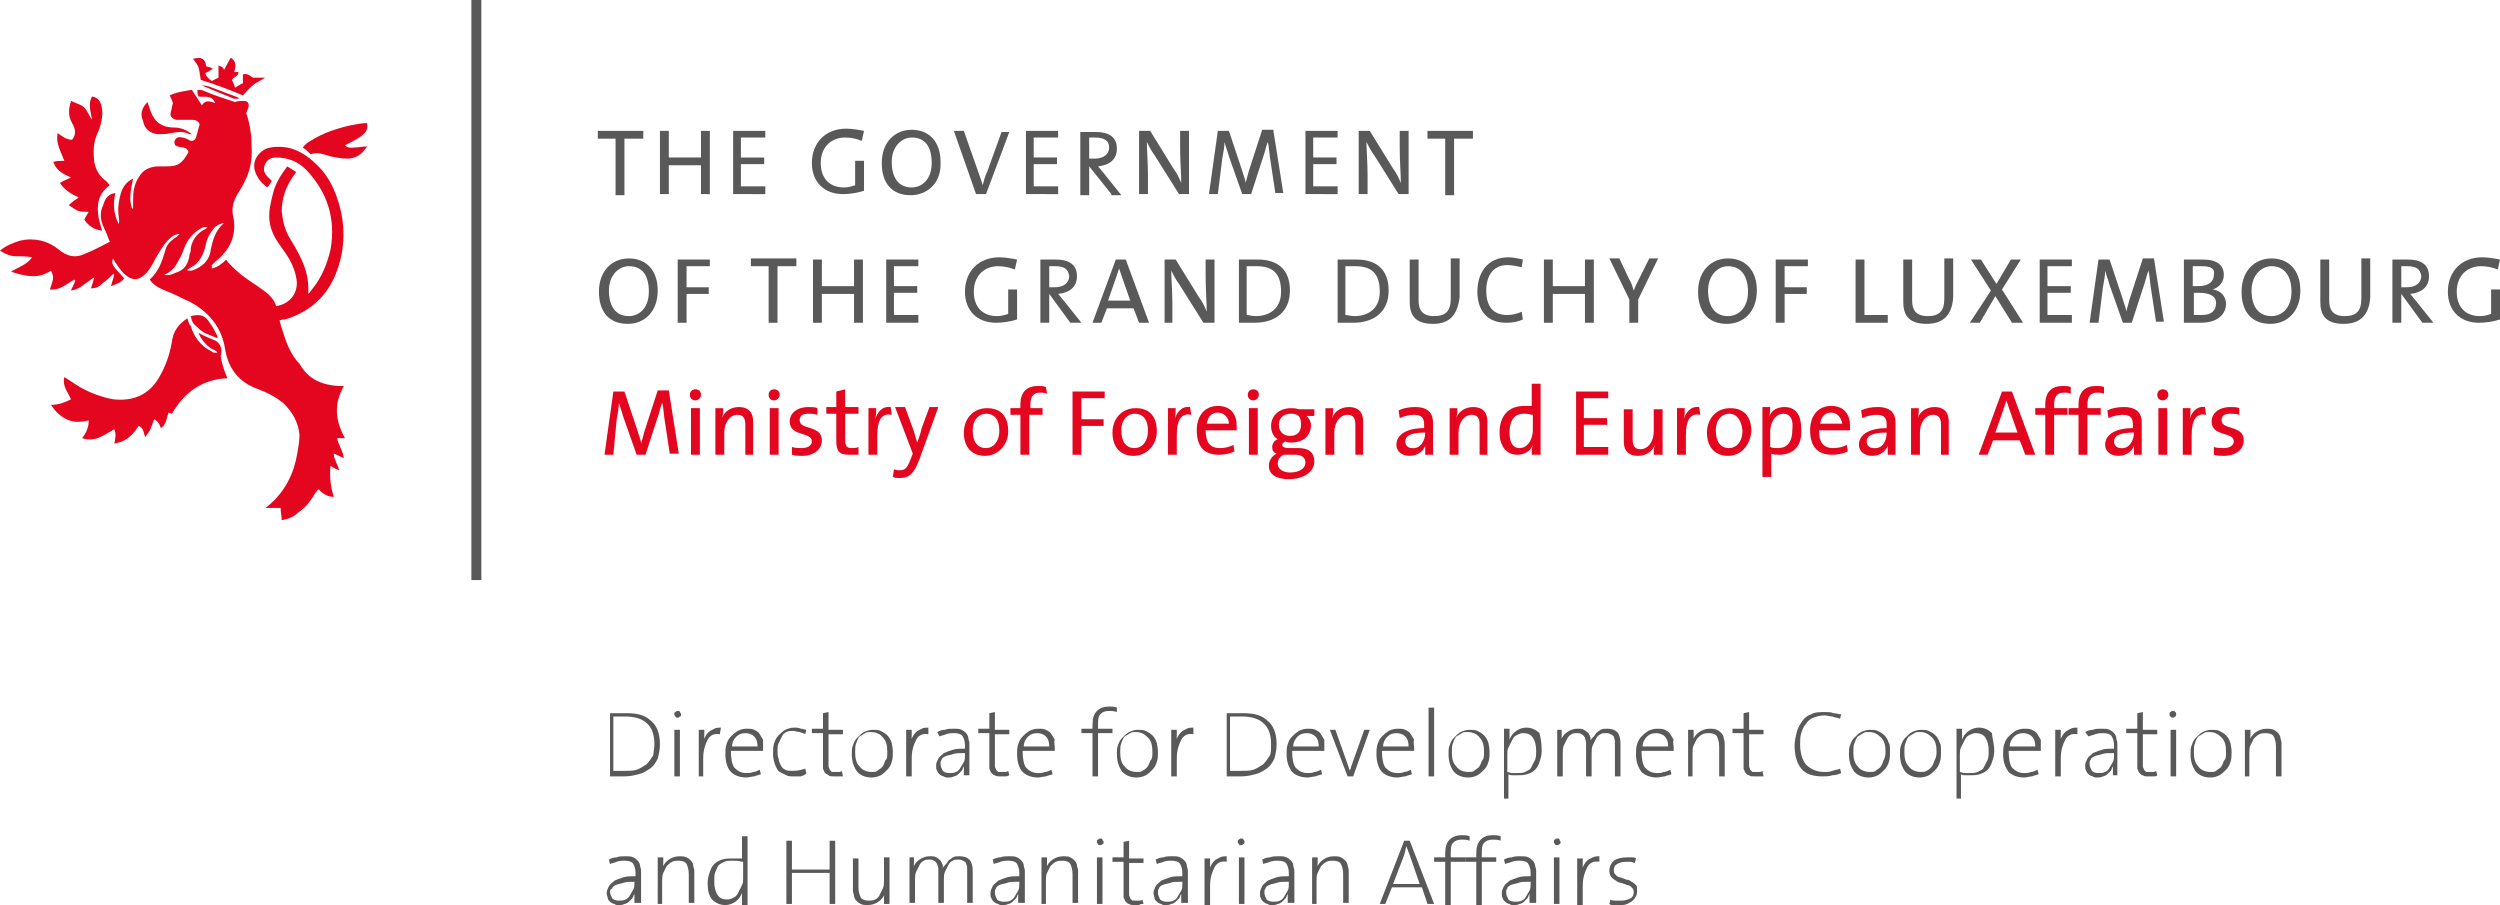 <?xml version="1.0" encoding="utf-8"?>
<!-- Generator: Adobe Illustrator 19.1.1, SVG Export Plug-In . SVG Version: 6.00 Build 0)  -->
<!DOCTYPE svg PUBLIC "-//W3C//DTD SVG 1.1//EN" "http://www.w3.org/Graphics/SVG/1.1/DTD/svg11.dtd">
<svg version="1.1" id="Layer_1" xmlns="http://www.w3.org/2000/svg" xmlns:xlink="http://www.w3.org/1999/xlink" x="0px" y="0px"
	 viewBox="0 0 225.4 81.6" enable-background="new 0 0 225.4 81.6" xml:space="preserve">
<g>
	<rect x="42.5" y="0" fill="#5A5959" width="0.9" height="52.3"/>
	<g>
		<path fill="#E4051F" d="M14.2,12.1c0.4,0,0.8,0,1.2-0.1c0.6-0.1,1.1-0.2,1.7,0.1c0.1,0,0.2,0,0.2,0c-0.5-0.4-1-0.6-1.6-0.6
			c-1,0-1.7-0.4-2.1-1.4c-0.1-0.3-0.2-0.6-0.3-0.9c-0.5,0.5-0.7,1.1-0.4,1.7C13,11.6,13.5,12,14.2,12.1z"/>
		<path fill="#E4051F" d="M6.4,16c-0.4,0.2-0.7,0.3-1,0.5c0.4,0.6,1,1,1.7,1.3c-0.3,0.2-0.6,0.4-0.9,0.7c0.3,0.2,0.6,0.4,0.8,0.5
			c0.3,0.1,0.6,0.1,1,0.1c-0.2,0.3-0.3,0.5-0.4,0.7c0.4,0.6,0.9,0.9,1.6,1c-0.1-0.4-0.2-0.7-0.3-1.1c-0.2-1.2-0.1-2.2,1-3
			c-0.2-0.2-0.3-0.4-0.5-0.5c-0.5-0.4-0.8-1-0.9-1.6c-0.1-0.9-0.1-1.8,0.3-2.6c0.3-0.7,0.5-1.5,0.4-2.2c-0.1-0.6-0.3-1-0.9-1.1
			c-0.4,0.7-0.1,1.4,0,2.1C8,10.4,7.9,10,7.6,9.7C7.3,9.4,6.8,9.3,6.4,9.1c-0.2,0.7-0.3,1.3,0.1,2c0.3,0.5,0.4,1,0,1.5
			c-0.5,0-0.9-0.3-1.3-0.6c-0.2,0.9,0.3,1.7,0.6,2.5c-0.4,0-0.7,0-1,0.1C5.1,15.4,5.7,15.7,6.4,16z"/>
		<path fill="#E4051F" d="M19.4,30.7c-0.5-0.2-1-0.4-1.5-0.7c0.2,0.6,0.7,1.1,1.1,1.4c0.2,0.1,0.5,0.2,0.6,0.4c-0.3,0-0.4,0-0.5-0.1
			c-1-0.5-1.6-1.3-1.9-2.3C17,29.2,17,29,16.9,28.7c-0.8,0.5-1.3,1.2-1.4,2.1c-0.2,1.2-0.6,2.3-1.2,3.3c-0.9,1.5-2.3,2.1-4.1,1.9
			c-1.1-0.2-2.1-0.6-3-1.1c-0.5-0.3-0.9-0.6-1.4-0.9c-0.2,0.8,0.3,1.3,0.6,2c-0.6,0.3-1.1,0.5-1.8,0.5c0.3,0.5,0.7,0.9,1.2,1.2
			c0.7,0.4,1.4,0.4,2.2,0.2c0,0.6-0.2,1.1-0.6,1.6c1.2,0.4,2-0.3,2.9-0.8c0.2,0.4,0.1,0.9,0,1.3c0.3-0.1,0.5-0.1,0.7-0.2
			c0.7-0.3,1.1-0.8,1.5-1.4c0.5,0.2,0.4,0.6,0.6,1c0.2-0.3,0.4-0.5,0.5-0.8c0.1-0.3,0.2-0.5,0.3-0.8c0.4,0.2,0.5,0.5,0.6,0.8
			c0.5-0.3,0.5-0.9,0.7-1.4c0.1,0,0.2,0.1,0.3,0.1c1.1-1.9,2.7-3.1,5-3.2c-0.3-0.7-0.5-1.3-0.6-2C20.1,31.4,19.8,30.9,19.4,30.7z"/>
		<path fill="#E4051F" d="M21.9,8.6c0.3-0.3,0.6-0.7,0.9-0.9c0.3-0.3,0.7-0.4,1.1-0.7c-0.4,0-0.8,0-1.1,0c-0.3-0.2-0.5-0.4-0.9-0.3
			c0,0.3,0,0.5,0,0.8c-0.2,0.1-0.4,0.2-0.7,0.4c-0.1-0.3-0.2-0.5-0.3-0.7c0.2-0.3,0.6-0.3,0.6-0.7c-0.1,0-0.1,0-0.2,0
			c-0.1,0-0.1,0-0.2,0c0.2-0.5,0.2-1-0.3-1.3c-0.2,0.4-0.4,0.7-0.6,1.1C20.1,6,19.9,6,19.7,5.9c0,0.4,0,0.7,0,1.1
			c-0.2,0.1-0.4,0.2-0.6,0.3c-0.3-0.2-0.5-0.4-0.6-0.7c0.2-0.1,0.4-0.2,0.7-0.4C19,6.1,18.8,6,18.6,6c-0.1-0.7-0.4-0.9-1.2-0.7
			c0.5,0.7,0.5,0.5,0.7,1.9C19.4,7.6,20.7,8.1,21.9,8.6z"/>
		<path fill="#E4051F" d="M18.2,7.7c0.9,0.4,1.9,0.8,2.9,1.2c0.1,0,0.3,0,0.4,0c0,0,0-0.1,0-0.1c-0.5-0.2-1.1-0.4-1.6-0.6
			C19.3,8,18.8,7.7,18.2,7.7z"/>
		<path fill="#E4051F" d="M30.4,39.5c0.1,0,0.2,0,0.4,0c0.1,0,0.2,0,0.3,0c-0.9-1.6-1-3.1-0.1-4.7c-0.2,0-0.3,0-0.5,0
			c-1.5-0.1-2.7-0.6-3.5-2c0,0,0-0.1-0.1-0.1c-0.7-0.8-1.1-1.8-1.4-2.8c-0.1-0.3-0.2-0.6-0.3-1c0.2-0.1,0.4-0.1,0.5-0.1
			c2-0.6,3.5-1.8,4.4-3.7c0.9-2,1.1-4.1,0.6-6.2c-0.4-1.6-1-3-2.2-4.1c-0.7-0.7-1.6-1.3-2.6-1.5c-0.6-0.1-1.3-0.1-1.9,0.1
			c-1,0.5-1.4,1.5-0.8,2.5c0.2,0.4,0.5,0.7,0.9,1c0.2-0.2,0.3-0.4,0.4-0.6c-0.2-0.2-0.3-0.3-0.4-0.4c-0.3-0.3-0.4-0.7-0.2-1.1
			c0.2-0.4,0.5-0.6,1-0.6c1.1,0,2,0.4,2.7,1.1c1.9,2,2.7,4.4,2.2,7.2C29.5,23.8,29,25,28.2,26c-0.1,0.1-0.2,0.3-0.4,0.5
			c0-0.2,0-0.4,0-0.5c0-0.6-0.1-1.2-0.3-1.8c-0.3-0.9-0.8-1.8-1.3-2.6c-0.5-0.8-0.7-1.6-0.8-2.5c0-1.1,0.3-2.1,0.9-3
			c0.1-0.2,0.3-0.4,0.4-0.6c-0.3-0.2-0.5-0.3-0.8-0.5c-0.6,0.8-1.1,1.6-1.3,2.5c-0.2,0.8-0.4,1.6-0.3,2.4c0.1,0.9,0.5,1.6,1,2.3
			c0.6,0.8,1.2,1.7,1.4,2.8c0.3,1.3-0.5,2.4-1.8,2.6c-0.2-0.7-0.8-1.2-1.4-1.6c-0.4-0.3-0.9-0.6-1.3-0.9c-0.6-0.4-1-0.8-1.5-1.3
			c-0.1-0.1-0.2-0.2-0.3-0.4c-0.4,0.4-0.8,0.7-1.3,0.8c0-0.1,0-0.2,0-0.3c0.1-0.1,0.2-0.2,0.3-0.3c1.4-1.1,2-2.5,1.6-4.2
			c-0.1-0.6,0-1,0.2-1.5c0.1-0.2,0.2-0.4,0.4-0.7c0.7-1.1,1.1-2.2,1.1-3.5c0-1.2-0.1-2.4-0.5-3.5c0.1-0.2,0.1-0.3,0.2-0.5
			c0.1-0.4-0.1-0.6-0.4-0.6c-0.3,0-0.6,0-0.8,0.1c-0.9-0.3-1.9-0.6-2.8-1c-0.2-0.1-0.4-0.1-0.6-0.1c0,0.3,0,0.4,0.1,0.6
			c0.5,0.1,1.2-0.2,1.5,0.6c-0.5-0.2-0.9-0.3-1.2,0.2c-0.3-0.5-0.6-0.9-0.9-1.4c-0.6,0.1-1.4,0.2-2,0.5c0.1,0.2,0.2,0.4,0.3,0.7
			c-0.1,0.2-0.1,0.5-0.2,0.8c-0.1,0.4,0.1,0.6,0.5,0.7c0.1,0,0.3,0,0.4,0c0.3,0,0.7,0,1,0c0.3,0,0.6,0.1,0.7,0.4
			c-0.1,0.4-0.2,0.7-0.3,1.1c-0.1,0.4-0.4,0.5-0.7,0.3c-0.2-0.1-0.4-0.2-0.6-0.2c-0.2-0.1-0.5,0-0.6,0.2c-0.1,0.1-0.1,0.3,0,0.5
			c0.4,0.3,1,0,1.2,0.6C16.4,14.8,16,15,15,15c-0.3,0-0.6,0-0.9,0c-0.7,0.1-1.2,0.3-1.6,1c-0.4,0.6-0.5,1.3-0.5,2c0,0.2,0,0.5,0,0.8
			c0,0-0.1,0-0.1,0c-0.3-0.9-0.1-1.7,0.1-2.7c-0.6,0.3-0.9,0.7-1.1,1.3c-0.2,0.7-0.3,1.4-0.2,2.1c0,0.2,0.1,0.4,0,0.7
			c-0.5-1-0.5-1.9-0.3-2.8c-0.6,0.1-0.9,0.4-1.1,1.1C9,19.1,9,19.8,9.4,20.6c0.2,0.4,0.3,0.7,0.5,1.2c-0.8,0.4-1.5,0.8-2.3,1.1
			c-0.8,0.4-1.6,0.2-2.3-0.4c-1-0.8-2.2-1.1-3.5-0.8c-0.6,0.2-1.2,0.4-1.8,0.9c0.5,0.3,0.9,0.5,1.4,0.5c0.5,0,1,0,1.5,0.1
			c-0.5,0.7-1.3,0.9-1.9,1.3c1.3,0.4,2.4,0.7,3.6-0.1c0.3,0.6,0.2,0.8-0.1,1.7c0.9,0.1,1.5-0.5,2.2-0.9c0,0,0,0.1,0.1,0.1
			c-0.1,0.3-0.3,0.6-0.4,0.9c0.8-0.1,1.3-0.7,2.1-1.2c-0.1,0.4-0.2,0.7-0.3,1c0.5,0,0.8-0.2,1.1-0.5c0.3-0.2,0.6-0.5,0.9-0.8
			c0,0,0.1,0,0.1,0.1c-0.1,0.3-0.2,0.7-0.3,1c0.5-0.2,0.9-0.3,1.2-0.7c-1.1-1.2-1.2-1.3-1-1.8c0.1,0.2,0.2,0.4,0.3,0.5
			c0.2,0.3,0.4,0.6,0.7,0.9c0.8,0.7,1.4,0.6,2.1-0.2c0.4-0.5,0.6-1,0.9-1.5c0.3-0.5,0.6-1,1-1.4c0.3-0.3,0.6-0.5,1-0.5
			c-0.1,0.1-0.3,0.3-0.5,0.4c-0.4,0.3-0.7,0.6-0.8,1.1c-0.3,1-0.6,1.9-1.4,2.6c0.3,0.5,0.9,0.8,1.4,1c0.8,0.3,1.5,0.7,2.2,1
			c1.7,0.9,2.9,2.3,3.2,4.3c0.3,1.8,1.3,3,3,3.6c0.8,0.3,1.6,0.7,2.3,1.3c0.8,0.8,1.3,1.7,1.4,2.8c0,0.6-0.1,1.1-0.2,1.7
			c-0.3,1.8-1.1,3.4-2.5,4.6c-0.1,0.1-0.2,0.2-0.4,0.3c0.5,0,0.9,0,1.4,0c0,0.4,0.1,0.7,0.1,1.1c0.6-0.1,1.1-0.3,1.5-0.7
			c0.6-0.4,1.1-1,1.5-1.7c0.1-0.1,0.2-0.3,0.3-0.4c0.4,0.4,0.8,0.7,1.4,0.7c-0.3-0.9-0.4-1.8-0.3-2.8c0.3,0.2,0.5,0.3,0.8,0.4
			c-0.2-0.6-0.5-1-0.5-1.5c0.3,0.1,0.6,0.3,0.9,0.4C30.9,40.6,30.5,40.1,30.4,39.5z M15.8,24.6c-0.2,0.1-0.4,0.2-0.7,0.2
			c-0.1,0-0.2,0-0.3,0c0.4-0.2,0.8-0.5,1-0.8c0.3-0.5,0.6-1,0.8-1.6c0.3-0.8,0.8-1.4,1.5-1.8c0.2-0.1,0.4-0.2,0.6-0.1
			c-0.1,0.1-0.2,0.2-0.3,0.2c-0.7,0.4-1.1,1-1.2,1.7c0,0.2,0,0.3-0.1,0.5C17,23.8,16.6,24.4,15.8,24.6z M17.3,24.4
			c-0.1,0-0.2,0-0.4,0c0,0,0-0.1,0-0.1c0.2-0.1,0.3-0.2,0.5-0.3c0.6-0.4,0.9-1,1.1-1.7c0.1-0.6,0.3-1.1,0.7-1.6
			c0.2-0.3,0.5-0.5,1-0.6c-0.8,0.7-1,1.5-1.2,2.4C18.9,23.5,18.2,24.1,17.3,24.4z"/>
		<path fill="#E4051F" d="M19.6,30.5c0-0.1,0-0.1,0-0.2c-0.2-0.4-0.4-0.8-0.7-1.2c-0.4-0.7-0.9-0.8-1.7-0.6c0.1,0.5,0.2,0.7,0.6,1
			C18.3,30.1,19,30.2,19.6,30.5z"/>
	</g>
	<g>
		<path fill="#E4051F" d="M60.4,41l-0.5-3.3c-0.1-0.7-0.1-1.1-0.2-1.4h0c-0.1,0.3-0.2,0.6-0.3,1L58.2,41h-0.8l-1.2-3.4
			c-0.1-0.4-0.3-0.9-0.4-1.3h0c0,0.5-0.1,0.9-0.2,1.5L55.3,41h-0.8l0.8-5.7h1l1.2,3.6c0.1,0.4,0.3,0.8,0.3,1.1h0
			c0.1-0.4,0.2-0.7,0.3-1.1l1.2-3.7h1l0.9,5.7H60.4z"/>
		<path fill="#E4051F" d="M62.7,36.1c-0.3,0-0.5-0.2-0.5-0.5c0-0.3,0.2-0.5,0.5-0.5c0.3,0,0.5,0.2,0.5,0.5
			C63.2,35.8,63,36.1,62.7,36.1z M62.3,41v-4.2h0.8V41H62.3z"/>
		<path fill="#E4051F" d="M67.2,41v-2.7c0-0.6-0.2-0.9-0.7-0.9c-0.7,0-1.2,0.7-1.2,1.6v2h-0.8v-4.2h0.7c0,0.2,0,0.6-0.1,0.9l0,0
			c0.2-0.6,0.8-1,1.5-1c1,0,1.3,0.6,1.3,1.3V41H67.2z"/>
		<path fill="#E4051F" d="M69.8,36.1c-0.3,0-0.5-0.2-0.5-0.5c0-0.3,0.2-0.5,0.5-0.5c0.3,0,0.5,0.2,0.5,0.5
			C70.3,35.8,70.1,36.1,69.8,36.1z M69.4,41v-4.2h0.8V41H69.4z"/>
		<path fill="#E4051F" d="M72.3,41.1c-0.3,0-0.6,0-0.9-0.1l0-0.7c0.3,0.1,0.6,0.1,0.9,0.1c0.6,0,0.9-0.3,0.9-0.6c0-0.9-2-0.4-2-1.8
			c0-0.7,0.6-1.3,1.7-1.3c0.3,0,0.6,0,0.8,0.1l0,0.6c-0.3-0.1-0.6-0.1-0.8-0.1c-0.6,0-0.8,0.2-0.8,0.6c0,0.9,2,0.4,2,1.8
			C74.1,40.5,73.4,41.1,72.3,41.1z"/>
		<path fill="#E4051F" d="M76.5,41c-0.9,0-1.1-0.4-1.1-1.3v-2.4h-0.9v-0.6h0.9v-1.4l0.8-0.2v1.6h1.2v0.6h-1.2v2.2
			c0,0.7,0.1,0.9,0.6,0.9c0.2,0,0.4,0,0.6-0.1V41C77.1,41,76.8,41,76.5,41z"/>
		<path fill="#E4051F" d="M80.4,37.4c-0.9-0.2-1.3,0.5-1.3,1.8V41h-0.8v-4.2h0.7c0,0.3,0,0.7-0.1,1h0c0.2-0.6,0.6-1.2,1.4-1.1
			L80.4,37.4z"/>
		<path fill="#E4051F" d="M82.9,41.4c-0.5,1.3-0.9,1.7-1.8,1.7c-0.2,0-0.4,0-0.6-0.1l0.1-0.7c0.2,0.1,0.3,0.1,0.5,0.1
			c0.5,0,0.7-0.2,1-1l0.2-0.5l-1.6-4.2h0.9l0.8,2.2c0.1,0.4,0.2,0.7,0.3,1h0c0.1-0.3,0.3-0.8,0.4-1.3l0.7-1.9h0.8L82.9,41.4z"/>
		<path fill="#E4051F" d="M88.8,41.1c-1.1,0-1.9-0.7-1.9-2.1c0-1.2,0.8-2.2,2.1-2.2c1.1,0,1.9,0.6,1.9,2.1
			C90.9,40.1,90,41.1,88.8,41.1z M88.9,37.3c-0.6,0-1.2,0.5-1.2,1.5c0,1,0.4,1.6,1.2,1.6c0.6,0,1.2-0.5,1.2-1.6
			C90.1,37.9,89.7,37.3,88.9,37.3z"/>
		<path fill="#E4051F" d="M94.4,35.5c-0.2-0.1-0.4-0.1-0.6-0.1c-0.6,0-0.9,0.3-0.9,1.1v0.3H94v0.6h-1.2V41h-0.8v-3.6h-0.9v-0.6h0.9
			v-0.3c0-1.2,0.6-1.7,1.6-1.7c0.2,0,0.5,0,0.7,0.1L94.4,35.5z"/>
		<path fill="#E4051F" d="M97.5,35.9v1.9h2v0.6h-2V41h-0.8v-5.7h2.9v0.6H97.5z"/>
		<path fill="#E4051F" d="M102.2,41.1c-1.1,0-1.9-0.7-1.9-2.1c0-1.2,0.8-2.2,2.1-2.2c1.1,0,1.9,0.6,1.9,2.1
			C104.3,40.1,103.4,41.1,102.2,41.1z M102.3,37.3c-0.6,0-1.2,0.5-1.2,1.5c0,1,0.4,1.6,1.2,1.6c0.6,0,1.2-0.5,1.2-1.6
			C103.5,37.9,103.1,37.3,102.3,37.3z"/>
		<path fill="#E4051F" d="M107.4,37.4c-0.9-0.2-1.3,0.5-1.3,1.8V41h-0.8v-4.2h0.7c0,0.3,0,0.7-0.1,1h0c0.2-0.6,0.6-1.2,1.4-1.1
			L107.4,37.4z"/>
		<path fill="#E4051F" d="M111.5,38.8h-2.8c0,1.1,0.4,1.6,1.3,1.6c0.4,0,0.9-0.1,1.2-0.3l0.1,0.6c-0.4,0.2-0.9,0.3-1.4,0.3
			c-1.3,0-2-0.7-2-2.2c0-1.3,0.7-2.2,1.9-2.2c1.2,0,1.7,0.8,1.7,1.8C111.5,38.6,111.5,38.7,111.5,38.8z M109.8,37.2
			c-0.6,0-0.9,0.4-1,1h2C110.8,37.7,110.4,37.2,109.8,37.2z"/>
		<path fill="#E4051F" d="M113,36.1c-0.3,0-0.5-0.2-0.5-0.5c0-0.3,0.2-0.5,0.5-0.5c0.3,0,0.5,0.2,0.5,0.5
			C113.5,35.8,113.3,36.1,113,36.1z M112.6,41v-4.2h0.8V41H112.6z"/>
		<path fill="#E4051F" d="M116.2,43.2c-1.1,0-1.8-0.4-1.8-1.2c0-0.5,0.3-0.9,0.7-1.1c-0.3-0.1-0.4-0.3-0.4-0.6
			c0-0.3,0.2-0.6,0.5-0.7c-0.4-0.2-0.6-0.7-0.6-1.2c0-0.9,0.7-1.6,1.8-1.6c0.2,0,0.4,0,0.7,0.1h1.4v0.6h-0.7
			c0.2,0.2,0.4,0.5,0.4,0.8c0,0.9-0.6,1.6-1.8,1.6c-0.2,0-0.4,0-0.5-0.1c-0.2,0.1-0.3,0.2-0.3,0.3c0,0.2,0.2,0.3,0.7,0.3h0.8
			c0.9,0,1.4,0.4,1.4,1.2C118.5,42.5,117.6,43.2,116.2,43.2z M116.8,41h-1.1c-0.3,0.2-0.5,0.4-0.5,0.8c0,0.5,0.5,0.8,1.1,0.8
			c0.9,0,1.4-0.4,1.4-0.9C117.7,41.3,117.4,41,116.8,41z M116.4,37.3c-0.7,0-1.1,0.4-1.1,1c0,0.6,0.4,1,1,1c0.6,0,1-0.3,1-1
			S117.1,37.3,116.4,37.3z"/>
		<path fill="#E4051F" d="M122.2,41v-2.7c0-0.6-0.2-0.9-0.7-0.9c-0.7,0-1.2,0.7-1.2,1.6v2h-0.8v-4.2h0.7c0,0.2,0,0.6-0.1,0.9l0,0
			c0.2-0.6,0.8-1,1.5-1c1,0,1.3,0.6,1.3,1.3V41H122.2z"/>
		<path fill="#E4051F" d="M128.5,41c0-0.3,0-0.6,0-0.8h0c-0.2,0.5-0.7,0.9-1.4,0.9c-0.7,0-1.2-0.4-1.2-1c0-0.9,0.9-1.5,2.5-1.5v-0.3
			c0-0.6-0.2-0.9-0.9-0.9c-0.4,0-0.9,0.1-1.3,0.3l-0.1-0.7c0.4-0.2,0.9-0.3,1.5-0.3c1.2,0,1.6,0.6,1.6,1.4v1.7c0,0.4,0,0.8,0,1.2
			H128.5z M128.5,39c-1.5,0-1.8,0.4-1.8,0.8c0,0.4,0.3,0.6,0.6,0.6C128,40.5,128.5,39.8,128.5,39L128.5,39z"/>
		<path fill="#E4051F" d="M133.4,41v-2.7c0-0.6-0.2-0.9-0.7-0.9c-0.7,0-1.2,0.7-1.2,1.6v2h-0.8v-4.2h0.7c0,0.2,0,0.6-0.1,0.9l0,0
			c0.2-0.6,0.8-1,1.5-1c1,0,1.3,0.6,1.3,1.3V41H133.4z"/>
		<path fill="#E4051F" d="M138.1,41c0-0.2,0-0.6,0.1-0.9l0,0c-0.2,0.6-0.8,0.9-1.4,0.9c-1,0-1.6-0.8-1.6-2c0-1.5,0.8-2.4,2.2-2.4
			c0.2,0,0.5,0,0.7,0v-2h0.8V41H138.1z M138.1,37.4c-0.3-0.1-0.5-0.1-0.7-0.1c-0.8,0-1.3,0.5-1.3,1.7c0,0.9,0.3,1.4,0.9,1.4
			c0.8,0,1.2-0.9,1.2-1.6V37.4z"/>
		<path fill="#E4051F" d="M142.1,41v-5.7h2.9v0.6h-2.2v1.8h2.1v0.6h-2.1v2h2.2V41H142.1z"/>
		<path fill="#E4051F" d="M149.1,41c0-0.2,0-0.6,0.1-0.9l0,0c-0.2,0.6-0.8,1-1.5,1c-1,0-1.3-0.6-1.3-1.3v-2.9h0.8v2.7
			c0,0.6,0.2,0.9,0.7,0.9c0.7,0,1.2-0.7,1.2-1.6v-2h0.8V41H149.1z"/>
		<path fill="#E4051F" d="M153.3,37.4c-0.9-0.2-1.3,0.5-1.3,1.8V41h-0.8v-4.2h0.7c0,0.3,0,0.7-0.1,1h0c0.2-0.6,0.6-1.2,1.4-1.1
			L153.3,37.4z"/>
		<path fill="#E4051F" d="M155.8,41.1c-1.1,0-1.9-0.7-1.9-2.1c0-1.2,0.8-2.2,2.1-2.2c1.1,0,1.9,0.6,1.9,2.1
			C157.8,40.1,157,41.1,155.8,41.1z M155.9,37.3c-0.6,0-1.2,0.5-1.2,1.5c0,1,0.4,1.6,1.2,1.6c0.6,0,1.2-0.5,1.2-1.6
			C157,37.9,156.6,37.3,155.9,37.3z"/>
		<path fill="#E4051F" d="M160.4,41c-0.3,0-0.5,0-0.7-0.1v2.1h-0.8v-6.3h0.7c0,0.2,0,0.6-0.1,0.9l0,0c0.2-0.6,0.7-0.9,1.4-0.9
			c1,0,1.5,0.7,1.5,2C162.5,40.2,161.7,41,160.4,41z M160.8,37.3c-0.8,0-1.2,0.9-1.2,1.6v1.4c0.2,0.1,0.5,0.1,0.7,0.1
			c0.8,0,1.3-0.5,1.3-1.7C161.7,37.8,161.4,37.3,160.8,37.3z"/>
		<path fill="#E4051F" d="M166.8,38.8H164c0,1.1,0.4,1.6,1.3,1.6c0.4,0,0.9-0.1,1.2-0.3l0.1,0.6c-0.4,0.2-0.9,0.3-1.4,0.3
			c-1.3,0-2-0.7-2-2.2c0-1.3,0.7-2.2,1.9-2.2c1.2,0,1.7,0.8,1.7,1.8C166.8,38.6,166.8,38.7,166.8,38.8z M165.1,37.2
			c-0.6,0-0.9,0.4-1,1h2C166,37.7,165.7,37.2,165.1,37.2z"/>
		<path fill="#E4051F" d="M170.2,41c0-0.3,0-0.6,0-0.8h0c-0.2,0.5-0.7,0.9-1.4,0.9c-0.7,0-1.2-0.4-1.2-1c0-0.9,0.9-1.5,2.5-1.5v-0.3
			c0-0.6-0.2-0.9-0.9-0.9c-0.4,0-0.9,0.1-1.3,0.3l-0.1-0.7c0.4-0.2,0.9-0.3,1.5-0.3c1.2,0,1.6,0.6,1.6,1.4v1.7c0,0.4,0,0.8,0,1.2
			H170.2z M170.1,39c-1.5,0-1.8,0.4-1.8,0.8c0,0.4,0.3,0.6,0.6,0.6C169.7,40.5,170.1,39.8,170.1,39L170.1,39z"/>
		<path fill="#E4051F" d="M175,41v-2.7c0-0.6-0.2-0.9-0.7-0.9c-0.7,0-1.2,0.7-1.2,1.6v2h-0.8v-4.2h0.7c0,0.2,0,0.6-0.1,0.9l0,0
			c0.2-0.6,0.8-1,1.5-1c1,0,1.3,0.6,1.3,1.3V41H175z"/>
		<path fill="#E4051F" d="M182.6,41l-0.5-1.3h-2.4l-0.5,1.3h-0.8l2.1-5.7h0.9l2.1,5.7H182.6z M181.2,37c-0.1-0.3-0.2-0.6-0.3-0.9h0
			c-0.1,0.3-0.2,0.6-0.3,0.9l-0.7,2h2L181.2,37z"/>
		<path fill="#E4051F" d="M186.7,35.5c-0.2-0.1-0.4-0.1-0.6-0.1c-0.6,0-0.9,0.3-0.9,1.1v0.3h1.2v0.6h-1.2V41h-0.8v-3.6h-0.9v-0.6
			h0.9v-0.3c0-1.2,0.6-1.7,1.6-1.7c0.2,0,0.5,0,0.7,0.1L186.7,35.5z"/>
		<path fill="#E4051F" d="M189.7,35.5c-0.2-0.1-0.4-0.1-0.6-0.1c-0.6,0-0.9,0.3-0.9,1.1v0.3h1.2v0.6h-1.2V41h-0.8v-3.6h-0.9v-0.6
			h0.9v-0.3c0-1.2,0.6-1.7,1.6-1.7c0.2,0,0.5,0,0.7,0.1L189.7,35.5z"/>
		<path fill="#E4051F" d="M192.4,41c0-0.3,0-0.6,0-0.8h0c-0.2,0.5-0.7,0.9-1.4,0.9c-0.7,0-1.2-0.4-1.2-1c0-0.9,0.9-1.5,2.5-1.5v-0.3
			c0-0.6-0.2-0.9-0.9-0.9c-0.4,0-0.9,0.1-1.3,0.3l-0.1-0.7c0.4-0.2,0.9-0.3,1.5-0.3c1.2,0,1.6,0.6,1.6,1.4v1.7c0,0.4,0,0.8,0,1.2
			H192.4z M192.4,39c-1.5,0-1.8,0.4-1.8,0.8c0,0.4,0.3,0.6,0.6,0.6C191.9,40.5,192.4,39.8,192.4,39L192.4,39z"/>
		<path fill="#E4051F" d="M195,36.1c-0.3,0-0.5-0.2-0.5-0.5c0-0.3,0.2-0.5,0.5-0.5c0.3,0,0.5,0.2,0.5,0.5
			C195.5,35.8,195.3,36.1,195,36.1z M194.6,41v-4.2h0.8V41H194.6z"/>
		<path fill="#E4051F" d="M198.9,37.4c-0.9-0.2-1.3,0.5-1.3,1.8V41h-0.8v-4.2h0.7c0,0.3,0,0.7-0.1,1h0c0.2-0.6,0.6-1.2,1.4-1.1
			L198.9,37.4z"/>
		<path fill="#E4051F" d="M200.5,41.1c-0.3,0-0.6,0-0.9-0.1l0-0.7c0.3,0.1,0.6,0.1,0.9,0.1c0.6,0,0.9-0.3,0.9-0.6c0-0.9-2-0.4-2-1.8
			c0-0.7,0.6-1.3,1.7-1.3c0.3,0,0.6,0,0.8,0.1l0,0.6c-0.3-0.1-0.6-0.1-0.8-0.1c-0.6,0-0.8,0.2-0.8,0.6c0,0.9,2,0.4,2,1.8
			C202.3,40.5,201.6,41.1,200.5,41.1z"/>
	</g>
	<g>
		<path fill="#5A5959" d="M59.5,67.1c0,0.5-0.1,0.9-0.2,1.3c-0.2,0.4-0.4,0.7-0.7,0.9c-0.3,0.2-0.6,0.4-1,0.5
			c-0.4,0.1-0.8,0.2-1.3,0.2c-0.3,0-0.5,0-0.7,0c-0.2,0-0.4,0-0.6,0v-5.7c0.2,0,0.5,0,0.7,0c0.3,0,0.6,0,0.8,0c1,0,1.7,0.2,2.2,0.7
			C59.2,65.4,59.5,66.1,59.5,67.1z M59,67.1c0-0.8-0.2-1.5-0.7-1.9c-0.4-0.4-1.1-0.6-1.9-0.6c-0.2,0-0.4,0-0.6,0c-0.2,0-0.4,0-0.5,0
			v4.9c0.1,0,0.3,0,0.5,0c0.2,0,0.3,0,0.5,0c0.4,0,0.8,0,1.1-0.1c0.3-0.1,0.6-0.3,0.9-0.5c0.2-0.2,0.4-0.5,0.6-0.8
			C58.9,67.9,59,67.5,59,67.1z"/>
		<path fill="#5A5959" d="M61.4,64.4c0,0.1,0,0.2-0.1,0.2c-0.1,0.1-0.1,0.1-0.2,0.1s-0.2,0-0.2-0.1c-0.1-0.1-0.1-0.1-0.1-0.2
			c0-0.1,0-0.2,0.1-0.2c0.1-0.1,0.1-0.1,0.2-0.1s0.2,0,0.2,0.1C61.3,64.2,61.4,64.3,61.4,64.4z M60.8,70v-4.2h0.5V70H60.8z"/>
		<path fill="#5A5959" d="M64.9,66.2c-0.5-0.1-0.9,0.1-1.1,0.5c-0.2,0.4-0.4,0.9-0.4,1.7V70H63v-4.2h0.5c0,0.2,0,0.3,0,0.5
			c0,0.2,0,0.4-0.1,0.6l0,0c0-0.2,0.1-0.3,0.2-0.5c0.1-0.2,0.2-0.3,0.3-0.4c0.1-0.1,0.3-0.2,0.5-0.3c0.2-0.1,0.4-0.1,0.6-0.1
			L64.9,66.2z"/>
		<path fill="#5A5959" d="M68.8,67.4c0,0,0,0.1,0,0.1c0,0,0,0.1,0,0.2h-2.9c0,0.7,0.1,1.2,0.3,1.5c0.3,0.3,0.6,0.5,1.1,0.5
			c0.2,0,0.4,0,0.6-0.1c0.2,0,0.4-0.1,0.6-0.2l0.1,0.4c-0.2,0.1-0.4,0.1-0.6,0.2c-0.2,0-0.5,0.1-0.7,0.1c-0.6,0-1.1-0.2-1.4-0.5
			s-0.5-0.9-0.5-1.6c0-0.3,0-0.6,0.1-0.9c0.1-0.3,0.2-0.5,0.4-0.7c0.2-0.2,0.3-0.3,0.6-0.5c0.2-0.1,0.5-0.2,0.8-0.2
			c0.3,0,0.5,0,0.7,0.1c0.2,0.1,0.4,0.2,0.5,0.4c0.1,0.2,0.2,0.3,0.3,0.5C68.8,66.9,68.8,67.2,68.8,67.4z M68.3,67.3
			c0-0.4-0.1-0.7-0.3-0.9c-0.2-0.2-0.5-0.3-0.8-0.3c-0.3,0-0.6,0.1-0.8,0.3c-0.2,0.2-0.4,0.5-0.4,0.9H68.3z"/>
		<path fill="#5A5959" d="M72.2,70C72,70,71.7,70,71.5,70c-0.2,0-0.4,0-0.6-0.1c-0.2-0.1-0.4-0.2-0.6-0.3c-0.2-0.1-0.3-0.4-0.4-0.6
			c-0.1-0.3-0.2-0.6-0.2-1c0-0.4,0-0.7,0.1-1c0.1-0.3,0.2-0.5,0.4-0.7s0.4-0.4,0.6-0.5c0.2-0.1,0.5-0.2,0.8-0.2c0.2,0,0.4,0,0.6,0.1
			c0.2,0,0.4,0.1,0.5,0.1l-0.1,0.4c-0.1-0.1-0.3-0.1-0.5-0.2c-0.2,0-0.4-0.1-0.6-0.1c-0.2,0-0.4,0-0.6,0.1c-0.2,0.1-0.3,0.2-0.4,0.4
			c-0.1,0.2-0.2,0.4-0.3,0.6c-0.1,0.2-0.1,0.5-0.1,0.7c0,0.2,0,0.5,0.1,0.7c0,0.2,0.1,0.4,0.2,0.6c0.1,0.2,0.2,0.3,0.4,0.4
			c0.2,0.1,0.4,0.1,0.7,0.1c0.4,0,0.8-0.1,1.1-0.2l0.1,0.4C72.6,69.9,72.4,69.9,72.2,70z"/>
		<path fill="#5A5959" d="M75.6,70c-0.1,0-0.3,0-0.4,0c-0.2,0-0.4,0-0.5-0.1s-0.2-0.1-0.3-0.2c-0.1-0.1-0.1-0.2-0.2-0.4
			c0-0.2,0-0.3,0-0.5v-2.7h-1v-0.4h1v-1.4l0.5-0.1v1.6H76v0.4h-1.3v2.4c0,0.2,0,0.4,0,0.5c0,0.1,0.1,0.2,0.1,0.3
			c0.1,0.1,0.1,0.1,0.2,0.2c0.1,0,0.2,0,0.3,0c0.1,0,0.2,0,0.3,0c0.1,0,0.2,0,0.3-0.1L76,70C75.9,70,75.8,70,75.6,70z"/>
		<path fill="#5A5959" d="M80.5,67.8c0,0.3,0,0.6-0.1,0.9c-0.1,0.3-0.2,0.5-0.4,0.7c-0.2,0.2-0.4,0.4-0.6,0.5s-0.5,0.2-0.8,0.2
			c-0.6,0-1-0.2-1.3-0.5c-0.3-0.4-0.5-0.9-0.5-1.6c0-0.3,0-0.6,0.1-0.8c0.1-0.3,0.2-0.5,0.4-0.7c0.2-0.2,0.4-0.4,0.6-0.5
			c0.2-0.1,0.5-0.2,0.8-0.2c0.2,0,0.5,0,0.7,0.1c0.2,0.1,0.4,0.2,0.6,0.4c0.2,0.2,0.3,0.4,0.4,0.7C80.4,67.1,80.5,67.4,80.5,67.8z
			 M80,67.8c0-0.6-0.1-1-0.4-1.3c-0.2-0.3-0.6-0.5-1.1-0.5c-0.2,0-0.4,0-0.5,0.1c-0.2,0.1-0.3,0.2-0.5,0.3c-0.1,0.1-0.2,0.3-0.3,0.6
			c-0.1,0.2-0.1,0.5-0.1,0.8c0,0.6,0.1,1,0.4,1.3c0.2,0.3,0.6,0.5,1.1,0.5c0.2,0,0.4,0,0.5-0.1s0.3-0.2,0.4-0.3
			c0.1-0.1,0.2-0.3,0.3-0.6C80,68.4,80,68.2,80,67.8z"/>
		<path fill="#5A5959" d="M83.7,66.2c-0.5-0.1-0.9,0.1-1.1,0.5c-0.2,0.4-0.4,0.9-0.4,1.7V70h-0.5v-4.2h0.5c0,0.2,0,0.3,0,0.5
			c0,0.2,0,0.4-0.1,0.6l0,0c0-0.2,0.1-0.3,0.2-0.5c0.1-0.2,0.2-0.3,0.3-0.4c0.1-0.1,0.3-0.2,0.5-0.3c0.2-0.1,0.4-0.1,0.6-0.1
			L83.7,66.2z"/>
		<path fill="#5A5959" d="M86.9,70c0-0.2,0-0.4,0-0.5c0-0.2,0-0.3,0-0.4l0,0c-0.1,0.1-0.1,0.3-0.2,0.4c-0.1,0.1-0.2,0.2-0.3,0.3
			c-0.1,0.1-0.3,0.2-0.4,0.2c-0.2,0.1-0.3,0.1-0.5,0.1c-0.2,0-0.3,0-0.4-0.1c-0.1,0-0.3-0.1-0.4-0.2c-0.1-0.1-0.2-0.2-0.2-0.3
			c-0.1-0.1-0.1-0.3-0.1-0.5c0-0.2,0.1-0.4,0.2-0.6c0.1-0.2,0.3-0.3,0.5-0.5c0.2-0.1,0.5-0.2,0.8-0.3c0.3-0.1,0.7-0.1,1.1-0.1v-0.3
			c0-0.4-0.1-0.6-0.2-0.8c-0.1-0.2-0.4-0.3-0.8-0.3c-0.2,0-0.4,0-0.7,0.1c-0.2,0.1-0.4,0.1-0.6,0.2L84.5,66c0.2-0.1,0.4-0.2,0.7-0.2
			c0.2-0.1,0.5-0.1,0.8-0.1c0.3,0,0.5,0,0.7,0.1c0.2,0.1,0.3,0.2,0.4,0.3c0.1,0.1,0.2,0.3,0.2,0.4c0,0.2,0.1,0.3,0.1,0.5v1.6
			c0,0.2,0,0.5,0,0.7c0,0.2,0,0.5,0,0.6H86.9z M86.9,67.9c-0.4,0-0.8,0-1,0.1c-0.3,0.1-0.5,0.1-0.7,0.2c-0.2,0.1-0.3,0.2-0.3,0.3
			c-0.1,0.1-0.1,0.2-0.1,0.4c0,0.2,0.1,0.4,0.2,0.6c0.1,0.1,0.3,0.2,0.6,0.2c0.2,0,0.4,0,0.6-0.1c0.2-0.1,0.3-0.2,0.4-0.4
			c0.1-0.2,0.2-0.3,0.3-0.5c0.1-0.2,0.1-0.4,0.1-0.6V67.9z"/>
		<path fill="#5A5959" d="M90.6,70c-0.1,0-0.3,0-0.4,0c-0.2,0-0.4,0-0.5-0.1c-0.1,0-0.2-0.1-0.3-0.2c-0.1-0.1-0.1-0.2-0.2-0.4
			c0-0.2,0-0.3,0-0.5v-2.7h-1v-0.4h1v-1.4l0.5-0.1v1.6h1.3v0.4h-1.3v2.4c0,0.2,0,0.4,0,0.5c0,0.1,0.1,0.2,0.1,0.3
			c0.1,0.1,0.1,0.1,0.2,0.2c0.1,0,0.2,0,0.3,0c0.1,0,0.2,0,0.3,0c0.1,0,0.2,0,0.3-0.1l0.1,0.4C90.8,70,90.7,70,90.6,70z"/>
		<path fill="#5A5959" d="M95.1,67.4c0,0,0,0.1,0,0.1c0,0,0,0.1,0,0.2h-2.9c0,0.7,0.1,1.2,0.3,1.5c0.3,0.3,0.6,0.5,1.1,0.5
			c0.2,0,0.4,0,0.6-0.1c0.2,0,0.4-0.1,0.6-0.2l0.1,0.4c-0.2,0.1-0.4,0.1-0.6,0.2c-0.2,0-0.5,0.1-0.7,0.1c-0.6,0-1.1-0.2-1.4-0.5
			s-0.5-0.9-0.5-1.6c0-0.3,0-0.6,0.1-0.9c0.1-0.3,0.2-0.5,0.4-0.7c0.2-0.2,0.3-0.3,0.6-0.5c0.2-0.1,0.5-0.2,0.8-0.2
			c0.3,0,0.5,0,0.7,0.1c0.2,0.1,0.4,0.2,0.5,0.4c0.1,0.2,0.2,0.3,0.3,0.5C95,66.9,95.1,67.2,95.1,67.4z M94.6,67.3
			c0-0.4-0.1-0.7-0.3-0.9c-0.2-0.2-0.5-0.3-0.8-0.3c-0.3,0-0.6,0.1-0.8,0.3c-0.2,0.2-0.4,0.5-0.4,0.9H94.6z"/>
		<path fill="#5A5959" d="M100.7,64.2c-0.2-0.1-0.5-0.1-0.7-0.1c-0.4,0-0.6,0.1-0.8,0.3c-0.2,0.2-0.2,0.6-0.2,1v0.3h1.3v0.4h-1.3V70
			h-0.5v-3.9h-1v-0.4h1v-0.3c0-0.6,0.1-1,0.4-1.3c0.3-0.3,0.7-0.4,1.1-0.4c0.2,0,0.5,0,0.7,0.1L100.7,64.2z"/>
		<path fill="#5A5959" d="M104.4,67.8c0,0.3,0,0.6-0.1,0.9c-0.1,0.3-0.2,0.5-0.4,0.7c-0.2,0.2-0.4,0.4-0.6,0.5
			c-0.2,0.1-0.5,0.2-0.8,0.2c-0.6,0-1-0.2-1.3-0.5c-0.3-0.4-0.5-0.9-0.5-1.6c0-0.3,0-0.6,0.1-0.8c0.1-0.3,0.2-0.5,0.4-0.7
			c0.2-0.2,0.4-0.4,0.6-0.5c0.2-0.1,0.5-0.2,0.8-0.2c0.2,0,0.5,0,0.7,0.1c0.2,0.1,0.4,0.2,0.6,0.4c0.2,0.2,0.3,0.4,0.4,0.7
			C104.3,67.1,104.4,67.4,104.4,67.8z M103.9,67.8c0-0.6-0.1-1-0.4-1.3s-0.6-0.5-1.1-0.5c-0.2,0-0.4,0-0.5,0.1
			c-0.2,0.1-0.3,0.2-0.5,0.3c-0.1,0.1-0.2,0.3-0.3,0.6c-0.1,0.2-0.1,0.5-0.1,0.8c0,0.6,0.1,1,0.4,1.3c0.2,0.3,0.6,0.5,1.1,0.5
			c0.2,0,0.4,0,0.5-0.1c0.2-0.1,0.3-0.2,0.4-0.3c0.1-0.1,0.2-0.3,0.3-0.6C103.9,68.4,103.9,68.2,103.9,67.8z"/>
		<path fill="#5A5959" d="M107.6,66.2c-0.5-0.1-0.9,0.1-1.1,0.5c-0.2,0.4-0.4,0.9-0.4,1.7V70h-0.5v-4.2h0.5c0,0.2,0,0.3,0,0.5
			c0,0.2,0,0.4-0.1,0.6l0,0c0-0.2,0.1-0.3,0.2-0.5c0.1-0.2,0.2-0.3,0.3-0.4c0.1-0.1,0.3-0.2,0.5-0.3c0.2-0.1,0.4-0.1,0.6-0.1
			L107.6,66.2z"/>
		<path fill="#5A5959" d="M115.1,67.1c0,0.5-0.1,0.9-0.2,1.3c-0.2,0.4-0.4,0.7-0.7,0.9c-0.3,0.2-0.6,0.4-1,0.5
			c-0.4,0.1-0.8,0.2-1.3,0.2c-0.3,0-0.5,0-0.7,0c-0.2,0-0.4,0-0.6,0v-5.7c0.2,0,0.5,0,0.7,0c0.3,0,0.6,0,0.8,0c1,0,1.7,0.2,2.2,0.7
			C114.8,65.4,115.1,66.1,115.1,67.1z M114.6,67.1c0-0.8-0.2-1.5-0.7-1.9c-0.4-0.4-1.1-0.6-1.9-0.6c-0.2,0-0.4,0-0.6,0
			c-0.2,0-0.4,0-0.5,0v4.9c0.1,0,0.3,0,0.5,0c0.2,0,0.3,0,0.5,0c0.4,0,0.8,0,1.1-0.1c0.3-0.1,0.6-0.3,0.9-0.5
			c0.2-0.2,0.4-0.5,0.6-0.8C114.6,67.9,114.6,67.5,114.6,67.1z"/>
		<path fill="#5A5959" d="M119.4,67.4c0,0,0,0.1,0,0.1c0,0,0,0.1,0,0.2h-2.9c0,0.7,0.1,1.2,0.3,1.5c0.3,0.3,0.6,0.5,1.1,0.5
			c0.2,0,0.4,0,0.6-0.1c0.2,0,0.4-0.1,0.6-0.2l0.1,0.4c-0.2,0.1-0.4,0.1-0.6,0.2c-0.2,0-0.5,0.1-0.7,0.1c-0.6,0-1.1-0.2-1.4-0.5
			c-0.3-0.4-0.5-0.9-0.5-1.6c0-0.3,0-0.6,0.1-0.9c0.1-0.3,0.2-0.5,0.4-0.7c0.2-0.2,0.3-0.3,0.6-0.5c0.2-0.1,0.5-0.2,0.8-0.2
			c0.3,0,0.5,0,0.7,0.1c0.2,0.1,0.4,0.2,0.5,0.4c0.1,0.2,0.2,0.3,0.3,0.5C119.4,66.9,119.4,67.2,119.4,67.4z M118.9,67.3
			c0-0.4-0.1-0.7-0.3-0.9c-0.2-0.2-0.5-0.3-0.8-0.3c-0.3,0-0.6,0.1-0.8,0.3c-0.2,0.2-0.4,0.5-0.4,0.9H118.9z"/>
		<path fill="#5A5959" d="M122,70h-0.5l-1.6-4.2h0.5l1.1,3.1c0,0.1,0.1,0.2,0.1,0.3c0,0.1,0.1,0.2,0.1,0.3h0c0-0.1,0.1-0.2,0.1-0.3
			c0-0.1,0.1-0.2,0.1-0.3l1.1-3.1h0.5L122,70z"/>
		<path fill="#5A5959" d="M127.5,67.4c0,0,0,0.1,0,0.1c0,0,0,0.1,0,0.2h-2.9c0,0.7,0.1,1.2,0.3,1.5c0.3,0.3,0.6,0.5,1.1,0.5
			c0.2,0,0.4,0,0.6-0.1c0.2,0,0.4-0.1,0.6-0.2l0.1,0.4c-0.2,0.1-0.4,0.1-0.6,0.2c-0.2,0-0.5,0.1-0.7,0.1c-0.6,0-1.1-0.2-1.4-0.5
			s-0.5-0.9-0.5-1.6c0-0.3,0-0.6,0.1-0.9c0.1-0.3,0.2-0.5,0.4-0.7c0.2-0.2,0.3-0.3,0.6-0.5c0.2-0.1,0.5-0.2,0.8-0.2
			c0.3,0,0.5,0,0.7,0.1c0.2,0.1,0.4,0.2,0.5,0.4c0.1,0.2,0.2,0.3,0.3,0.5C127.4,66.9,127.5,67.2,127.5,67.4z M127,67.3
			c0-0.4-0.1-0.7-0.3-0.9c-0.2-0.2-0.5-0.3-0.8-0.3c-0.3,0-0.6,0.1-0.8,0.3c-0.2,0.2-0.4,0.5-0.4,0.9H127z"/>
		<path fill="#5A5959" d="M128.8,70v-6.2h0.5V70H128.8z"/>
		<path fill="#5A5959" d="M134.3,67.8c0,0.3,0,0.6-0.1,0.9c-0.1,0.3-0.2,0.5-0.4,0.7c-0.2,0.2-0.4,0.4-0.6,0.5s-0.5,0.2-0.8,0.2
			c-0.6,0-1-0.2-1.3-0.5c-0.3-0.4-0.5-0.9-0.5-1.6c0-0.3,0-0.6,0.1-0.8c0.1-0.3,0.2-0.5,0.4-0.7c0.2-0.2,0.4-0.4,0.6-0.5
			c0.2-0.1,0.5-0.2,0.8-0.2c0.2,0,0.5,0,0.7,0.1c0.2,0.1,0.4,0.2,0.6,0.4c0.2,0.2,0.3,0.4,0.4,0.7C134.2,67.1,134.3,67.4,134.3,67.8
			z M133.8,67.8c0-0.6-0.1-1-0.4-1.3c-0.2-0.3-0.6-0.5-1.1-0.5c-0.2,0-0.4,0-0.5,0.1c-0.2,0.1-0.3,0.2-0.5,0.3
			c-0.1,0.1-0.2,0.3-0.3,0.6c-0.1,0.2-0.1,0.5-0.1,0.8c0,0.6,0.1,1,0.4,1.3c0.2,0.3,0.6,0.5,1.1,0.5c0.2,0,0.4,0,0.5-0.1
			s0.3-0.2,0.4-0.3c0.1-0.1,0.2-0.3,0.3-0.6C133.8,68.4,133.8,68.2,133.8,67.8z"/>
		<path fill="#5A5959" d="M139,67.7c0,0.4-0.1,0.7-0.2,1c-0.1,0.3-0.2,0.5-0.4,0.7c-0.2,0.2-0.4,0.3-0.7,0.4
			c-0.3,0.1-0.6,0.1-0.9,0.1c-0.2,0-0.3,0-0.4,0c-0.1,0-0.3,0-0.4-0.1v2.2h-0.4v-6.3h0.5c0,0.1,0,0.1,0,0.2c0,0.1,0,0.2,0,0.3
			c0,0.1,0,0.2,0,0.3c0,0.1,0,0.2,0,0.2l0,0c0.1-0.3,0.3-0.6,0.6-0.8c0.3-0.2,0.6-0.3,0.9-0.3c0.5,0,0.9,0.2,1.2,0.5
			C138.9,66.5,139,67,139,67.7z M138.5,67.7c0-0.5-0.1-0.9-0.3-1.2c-0.2-0.3-0.5-0.4-0.9-0.4c-0.2,0-0.4,0.1-0.6,0.2
			c-0.2,0.1-0.3,0.3-0.4,0.5c-0.1,0.2-0.2,0.4-0.3,0.6c-0.1,0.2-0.1,0.4-0.1,0.6v1.6c0.1,0,0.3,0.1,0.4,0.1c0.1,0,0.3,0,0.5,0
			c0.2,0,0.5,0,0.7-0.1s0.4-0.2,0.5-0.3c0.1-0.2,0.2-0.4,0.3-0.6C138.5,68.4,138.5,68.1,138.5,67.7z"/>
		<path fill="#5A5959" d="M140.3,65.8h0.5c0,0.2,0,0.3,0,0.5c0,0.2,0,0.4-0.1,0.5l0,0c0.1-0.3,0.3-0.6,0.6-0.8
			c0.3-0.2,0.6-0.3,0.9-0.3c0.3,0,0.5,0,0.6,0.1c0.2,0.1,0.3,0.2,0.4,0.3c0.1,0.1,0.1,0.2,0.2,0.4c0,0.1,0,0.2,0,0.3
			c0-0.1,0.1-0.2,0.2-0.3c0.1-0.1,0.2-0.2,0.3-0.4c0.1-0.1,0.3-0.2,0.4-0.3c0.2-0.1,0.4-0.1,0.6-0.1c0.4,0,0.7,0.1,0.9,0.3
			c0.2,0.2,0.3,0.6,0.3,1V70h-0.5v-2.7c0-0.2,0-0.3,0-0.5c0-0.1-0.1-0.3-0.1-0.4c-0.1-0.1-0.2-0.2-0.3-0.2c-0.1-0.1-0.3-0.1-0.4-0.1
			c-0.2,0-0.4,0-0.5,0.1c-0.2,0.1-0.3,0.2-0.4,0.4c-0.1,0.2-0.2,0.4-0.3,0.6c-0.1,0.2-0.1,0.5-0.1,0.8v2H143v-2.7c0-0.2,0-0.3,0-0.4
			c0-0.1-0.1-0.3-0.1-0.4c-0.1-0.1-0.1-0.2-0.3-0.3c-0.1-0.1-0.3-0.1-0.4-0.1c-0.2,0-0.4,0-0.5,0.1c-0.2,0.1-0.3,0.2-0.4,0.4
			c-0.1,0.2-0.2,0.4-0.3,0.6c-0.1,0.2-0.1,0.5-0.1,0.8v2h-0.5V65.8z"/>
		<path fill="#5A5959" d="M150.9,67.4c0,0,0,0.1,0,0.1c0,0,0,0.1,0,0.2H148c0,0.7,0.1,1.2,0.3,1.5c0.3,0.3,0.6,0.5,1.1,0.5
			c0.2,0,0.4,0,0.6-0.1c0.2,0,0.4-0.1,0.6-0.2l0.1,0.4c-0.2,0.1-0.4,0.1-0.6,0.2c-0.2,0-0.5,0.1-0.7,0.1c-0.6,0-1.1-0.2-1.4-0.5
			c-0.3-0.4-0.5-0.9-0.5-1.6c0-0.3,0-0.6,0.1-0.9c0.1-0.3,0.2-0.5,0.4-0.7c0.2-0.2,0.3-0.3,0.6-0.5c0.2-0.1,0.5-0.2,0.8-0.2
			c0.3,0,0.5,0,0.7,0.1c0.2,0.1,0.4,0.2,0.5,0.4c0.1,0.2,0.2,0.3,0.3,0.5C150.8,66.9,150.9,67.2,150.9,67.4z M150.4,67.3
			c0-0.4-0.1-0.7-0.3-0.9c-0.2-0.2-0.5-0.3-0.8-0.3c-0.3,0-0.6,0.1-0.8,0.3c-0.2,0.2-0.4,0.5-0.4,0.9H150.4z"/>
		<path fill="#5A5959" d="M155,70v-2.7c0-0.4-0.1-0.7-0.2-0.9s-0.4-0.3-0.7-0.3c-0.2,0-0.4,0-0.6,0.1c-0.2,0.1-0.3,0.2-0.5,0.4
			c-0.1,0.2-0.2,0.4-0.3,0.6c-0.1,0.2-0.1,0.5-0.1,0.8v2h-0.4v-4.2h0.5c0,0.2,0,0.3,0,0.5c0,0.2,0,0.4-0.1,0.5l0,0
			c0.1-0.3,0.3-0.6,0.6-0.8c0.3-0.2,0.6-0.3,1-0.3c0.2,0,0.4,0,0.6,0.1c0.2,0.1,0.3,0.2,0.4,0.3c0.1,0.1,0.2,0.3,0.2,0.4
			s0.1,0.3,0.1,0.5V70H155z"/>
		<path fill="#5A5959" d="M158.6,70c-0.1,0-0.3,0-0.4,0c-0.2,0-0.4,0-0.5-0.1c-0.1,0-0.2-0.1-0.3-0.2c-0.1-0.1-0.1-0.2-0.2-0.4
			c0-0.2,0-0.3,0-0.5v-2.7h-1v-0.4h1v-1.4l0.5-0.1v1.6h1.3v0.4h-1.3v2.4c0,0.2,0,0.4,0,0.5c0,0.1,0.1,0.2,0.1,0.3
			c0.1,0.1,0.1,0.1,0.2,0.2c0.1,0,0.2,0,0.3,0c0.1,0,0.2,0,0.3,0c0.1,0,0.2,0,0.3-0.1L159,70C158.9,70,158.8,70,158.6,70z"/>
		<path fill="#5A5959" d="M165.2,69.9c-0.3,0.1-0.6,0.1-0.9,0.1c-0.8,0-1.5-0.2-1.9-0.7c-0.4-0.5-0.6-1.2-0.6-2.1
			c0-0.4,0.1-0.8,0.2-1.2c0.1-0.4,0.3-0.7,0.5-1c0.2-0.3,0.5-0.5,0.8-0.6c0.3-0.2,0.8-0.2,1.3-0.2c0.2,0,0.5,0,0.7,0.1
			c0.2,0,0.5,0.1,0.7,0.1l-0.1,0.4c-0.2-0.1-0.5-0.1-0.7-0.2c-0.2,0-0.5-0.1-0.7-0.1c-0.4,0-0.7,0.1-1,0.2c-0.3,0.1-0.5,0.3-0.7,0.6
			c-0.2,0.2-0.3,0.5-0.4,0.8c-0.1,0.3-0.1,0.6-0.1,1c0,0.8,0.2,1.4,0.5,1.8c0.4,0.4,0.9,0.7,1.7,0.7c0.2,0,0.5,0,0.7-0.1
			c0.3-0.1,0.5-0.1,0.7-0.2l0.1,0.4C165.8,69.8,165.5,69.9,165.2,69.9z"/>
		<path fill="#5A5959" d="M170.4,67.8c0,0.3,0,0.6-0.1,0.9c-0.1,0.3-0.2,0.5-0.4,0.7c-0.2,0.2-0.4,0.4-0.6,0.5s-0.5,0.2-0.8,0.2
			c-0.6,0-1-0.2-1.3-0.5c-0.3-0.4-0.5-0.9-0.5-1.6c0-0.3,0-0.6,0.1-0.8c0.1-0.3,0.2-0.5,0.4-0.7c0.2-0.2,0.4-0.4,0.6-0.5
			c0.2-0.1,0.5-0.2,0.8-0.2c0.2,0,0.5,0,0.7,0.1c0.2,0.1,0.4,0.2,0.6,0.4c0.2,0.2,0.3,0.4,0.4,0.7C170.4,67.1,170.4,67.4,170.4,67.8
			z M170,67.8c0-0.6-0.1-1-0.4-1.3s-0.6-0.5-1.1-0.5c-0.2,0-0.4,0-0.5,0.1c-0.2,0.1-0.3,0.2-0.5,0.3c-0.1,0.1-0.2,0.3-0.3,0.6
			c-0.1,0.2-0.1,0.5-0.1,0.8c0,0.6,0.1,1,0.4,1.3c0.2,0.3,0.6,0.5,1.1,0.5c0.2,0,0.4,0,0.5-0.1s0.3-0.2,0.4-0.3
			c0.1-0.1,0.2-0.3,0.3-0.6C169.9,68.4,170,68.2,170,67.8z"/>
		<path fill="#5A5959" d="M175,67.8c0,0.3,0,0.6-0.1,0.9c-0.1,0.3-0.2,0.5-0.4,0.7c-0.2,0.2-0.4,0.4-0.6,0.5s-0.5,0.2-0.8,0.2
			c-0.6,0-1-0.2-1.3-0.5c-0.3-0.4-0.5-0.9-0.5-1.6c0-0.3,0-0.6,0.1-0.8c0.1-0.3,0.2-0.5,0.4-0.7c0.2-0.2,0.4-0.4,0.6-0.5
			c0.2-0.1,0.5-0.2,0.8-0.2c0.2,0,0.5,0,0.7,0.1c0.2,0.1,0.4,0.2,0.6,0.4c0.2,0.2,0.3,0.4,0.4,0.7C175,67.1,175,67.4,175,67.8z
			 M174.6,67.8c0-0.6-0.1-1-0.4-1.3s-0.6-0.5-1.1-0.5c-0.2,0-0.4,0-0.5,0.1c-0.2,0.1-0.3,0.2-0.5,0.3c-0.1,0.1-0.2,0.3-0.3,0.6
			c-0.1,0.2-0.1,0.5-0.1,0.8c0,0.6,0.1,1,0.4,1.3c0.2,0.3,0.6,0.5,1.1,0.5c0.2,0,0.4,0,0.5-0.1c0.2-0.1,0.3-0.2,0.4-0.3
			c0.1-0.1,0.2-0.3,0.3-0.6C174.5,68.4,174.6,68.2,174.6,67.8z"/>
		<path fill="#5A5959" d="M179.8,67.7c0,0.4-0.1,0.7-0.2,1c-0.1,0.3-0.2,0.5-0.4,0.7c-0.2,0.2-0.4,0.3-0.7,0.4
			c-0.3,0.1-0.6,0.1-0.9,0.1c-0.2,0-0.3,0-0.4,0c-0.1,0-0.3,0-0.4-0.1v2.2h-0.4v-6.3h0.5c0,0.1,0,0.1,0,0.2c0,0.1,0,0.2,0,0.3
			c0,0.1,0,0.2,0,0.3c0,0.1,0,0.2,0,0.2l0,0c0.1-0.3,0.3-0.6,0.6-0.8c0.3-0.2,0.6-0.3,0.9-0.3c0.5,0,0.9,0.2,1.2,0.5
			C179.6,66.5,179.8,67,179.8,67.7z M179.3,67.7c0-0.5-0.1-0.9-0.3-1.2c-0.2-0.3-0.5-0.4-0.9-0.4c-0.2,0-0.4,0.1-0.6,0.2
			c-0.2,0.1-0.3,0.3-0.4,0.5c-0.1,0.2-0.2,0.4-0.3,0.6c-0.1,0.2-0.1,0.4-0.1,0.6v1.6c0.1,0,0.3,0.1,0.4,0.1c0.1,0,0.3,0,0.5,0
			c0.2,0,0.5,0,0.7-0.1s0.4-0.2,0.5-0.3c0.1-0.2,0.2-0.4,0.3-0.6C179.3,68.4,179.3,68.1,179.3,67.7z"/>
		<path fill="#5A5959" d="M184,67.4c0,0,0,0.1,0,0.1c0,0,0,0.1,0,0.2h-2.9c0,0.7,0.1,1.2,0.3,1.5c0.3,0.3,0.6,0.5,1.1,0.5
			c0.2,0,0.4,0,0.6-0.1c0.2,0,0.4-0.1,0.6-0.2l0.1,0.4c-0.2,0.1-0.4,0.1-0.6,0.2c-0.2,0-0.5,0.1-0.7,0.1c-0.6,0-1.1-0.2-1.4-0.5
			c-0.3-0.4-0.5-0.9-0.5-1.6c0-0.3,0-0.6,0.1-0.9c0.1-0.3,0.2-0.5,0.4-0.7c0.2-0.2,0.3-0.3,0.6-0.5c0.2-0.1,0.5-0.2,0.8-0.2
			c0.3,0,0.5,0,0.7,0.1c0.2,0.1,0.4,0.2,0.5,0.4c0.1,0.2,0.2,0.3,0.3,0.5C184,66.9,184,67.2,184,67.4z M183.5,67.3
			c0-0.4-0.1-0.7-0.3-0.9c-0.2-0.2-0.5-0.3-0.8-0.3c-0.3,0-0.6,0.1-0.8,0.3c-0.2,0.2-0.4,0.5-0.4,0.9H183.5z"/>
		<path fill="#5A5959" d="M187.3,66.2c-0.5-0.1-0.9,0.1-1.1,0.5c-0.2,0.4-0.4,0.9-0.4,1.7V70h-0.5v-4.2h0.5c0,0.2,0,0.3,0,0.5
			c0,0.2,0,0.4-0.1,0.6l0,0c0-0.2,0.1-0.3,0.2-0.5c0.1-0.2,0.2-0.3,0.3-0.4c0.1-0.1,0.3-0.2,0.5-0.3c0.2-0.1,0.4-0.1,0.6-0.1
			L187.3,66.2z"/>
		<path fill="#5A5959" d="M190.5,70c0-0.2,0-0.4,0-0.5c0-0.2,0-0.3,0-0.4l0,0c-0.1,0.1-0.1,0.3-0.2,0.4c-0.1,0.1-0.2,0.2-0.3,0.3
			c-0.1,0.1-0.3,0.2-0.4,0.2c-0.2,0.1-0.3,0.1-0.5,0.1c-0.2,0-0.3,0-0.4-0.1c-0.1,0-0.3-0.1-0.4-0.2c-0.1-0.1-0.2-0.2-0.2-0.3
			c-0.1-0.1-0.1-0.3-0.1-0.5c0-0.2,0.1-0.4,0.2-0.6c0.1-0.2,0.3-0.3,0.5-0.5c0.2-0.1,0.5-0.2,0.8-0.3c0.3-0.1,0.7-0.1,1.1-0.1v-0.3
			c0-0.4-0.1-0.6-0.2-0.8c-0.1-0.2-0.4-0.3-0.8-0.3c-0.2,0-0.4,0-0.7,0.1c-0.2,0.1-0.4,0.1-0.6,0.2L188,66c0.2-0.1,0.4-0.2,0.7-0.2
			c0.2-0.1,0.5-0.1,0.8-0.1c0.3,0,0.5,0,0.7,0.1c0.2,0.1,0.3,0.2,0.4,0.3c0.1,0.1,0.2,0.3,0.2,0.4c0,0.2,0.1,0.3,0.1,0.5v1.6
			c0,0.2,0,0.5,0,0.7c0,0.2,0,0.5,0,0.6H190.5z M190.5,67.9c-0.4,0-0.8,0-1,0.1c-0.3,0.1-0.5,0.1-0.7,0.2c-0.2,0.1-0.3,0.2-0.3,0.3
			c-0.1,0.1-0.1,0.2-0.1,0.4c0,0.2,0.1,0.4,0.2,0.6c0.1,0.1,0.3,0.2,0.6,0.2c0.2,0,0.4,0,0.6-0.1c0.2-0.1,0.3-0.2,0.4-0.4
			c0.1-0.2,0.2-0.3,0.3-0.5c0.1-0.2,0.1-0.4,0.1-0.6V67.9z"/>
		<path fill="#5A5959" d="M194.1,70c-0.1,0-0.3,0-0.4,0c-0.2,0-0.4,0-0.5-0.1c-0.1,0-0.2-0.1-0.3-0.2c-0.1-0.1-0.1-0.2-0.2-0.4
			c0-0.2,0-0.3,0-0.5v-2.7h-1v-0.4h1v-1.4l0.5-0.1v1.6h1.3v0.4h-1.3v2.4c0,0.2,0,0.4,0,0.5c0,0.1,0.1,0.2,0.1,0.3
			c0.1,0.1,0.1,0.1,0.2,0.2c0.1,0,0.2,0,0.3,0c0.1,0,0.2,0,0.3,0c0.1,0,0.2,0,0.3-0.1l0.1,0.4C194.4,70,194.3,70,194.1,70z"/>
		<path fill="#5A5959" d="M196.2,64.4c0,0.1,0,0.2-0.1,0.2c-0.1,0.1-0.1,0.1-0.2,0.1c-0.1,0-0.2,0-0.2-0.1c-0.1-0.1-0.1-0.1-0.1-0.2
			c0-0.1,0-0.2,0.1-0.2c0.1-0.1,0.1-0.1,0.2-0.1c0.1,0,0.2,0,0.2,0.1C196.2,64.2,196.2,64.3,196.2,64.4z M195.7,70v-4.2h0.5V70
			H195.7z"/>
		<path fill="#5A5959" d="M201.2,67.8c0,0.3,0,0.6-0.1,0.9c-0.1,0.3-0.2,0.5-0.4,0.7c-0.2,0.2-0.4,0.4-0.6,0.5s-0.5,0.2-0.8,0.2
			c-0.6,0-1-0.2-1.3-0.5c-0.3-0.4-0.5-0.9-0.5-1.6c0-0.3,0-0.6,0.1-0.8c0.1-0.3,0.2-0.5,0.4-0.7c0.2-0.2,0.4-0.4,0.6-0.5
			c0.2-0.1,0.5-0.2,0.8-0.2c0.2,0,0.5,0,0.7,0.1c0.2,0.1,0.4,0.2,0.6,0.4c0.2,0.2,0.3,0.4,0.4,0.7C201.1,67.1,201.2,67.4,201.2,67.8
			z M200.7,67.8c0-0.6-0.1-1-0.4-1.3s-0.6-0.5-1.1-0.5c-0.2,0-0.4,0-0.5,0.1c-0.2,0.1-0.3,0.2-0.5,0.3c-0.1,0.1-0.2,0.3-0.3,0.6
			c-0.1,0.2-0.1,0.5-0.1,0.8c0,0.6,0.1,1,0.4,1.3c0.2,0.3,0.6,0.5,1.1,0.5c0.2,0,0.4,0,0.5-0.1s0.3-0.2,0.4-0.3
			c0.1-0.1,0.2-0.3,0.3-0.6C200.7,68.4,200.7,68.2,200.7,67.8z"/>
		<path fill="#5A5959" d="M205.2,70v-2.7c0-0.4-0.1-0.7-0.2-0.9c-0.1-0.2-0.4-0.3-0.7-0.3c-0.2,0-0.4,0-0.6,0.1
			c-0.2,0.1-0.3,0.2-0.5,0.4c-0.1,0.2-0.2,0.4-0.3,0.6c-0.1,0.2-0.1,0.5-0.1,0.8v2h-0.4v-4.2h0.5c0,0.2,0,0.3,0,0.5
			c0,0.2,0,0.4-0.1,0.5l0,0c0.1-0.3,0.3-0.6,0.6-0.8c0.3-0.2,0.6-0.3,1-0.3c0.2,0,0.4,0,0.6,0.1c0.2,0.1,0.3,0.2,0.4,0.3
			c0.1,0.1,0.2,0.3,0.2,0.4s0.1,0.3,0.1,0.5V70H205.2z"/>
		<path fill="#5A5959" d="M57.2,81.5c0-0.2,0-0.4,0-0.5c0-0.2,0-0.3,0-0.4l0,0c-0.1,0.1-0.1,0.3-0.2,0.4c-0.1,0.1-0.2,0.2-0.3,0.3
			c-0.1,0.1-0.3,0.2-0.4,0.2c-0.2,0.1-0.3,0.1-0.5,0.1c-0.2,0-0.3,0-0.4-0.1c-0.1,0-0.3-0.1-0.4-0.2c-0.1-0.1-0.2-0.2-0.2-0.3
			s-0.1-0.3-0.1-0.5c0-0.2,0.1-0.4,0.2-0.6c0.1-0.2,0.3-0.3,0.5-0.5c0.2-0.1,0.5-0.2,0.8-0.3c0.3-0.1,0.7-0.1,1.1-0.1v-0.3
			c0-0.4-0.1-0.6-0.2-0.8c-0.1-0.2-0.4-0.3-0.8-0.3c-0.2,0-0.4,0-0.7,0.1c-0.2,0.1-0.4,0.1-0.6,0.2l-0.1-0.4
			c0.2-0.1,0.4-0.2,0.7-0.2c0.2-0.1,0.5-0.1,0.8-0.1c0.3,0,0.5,0,0.7,0.1c0.2,0.1,0.3,0.2,0.4,0.3c0.1,0.1,0.2,0.3,0.2,0.4
			s0.1,0.3,0.1,0.5v1.6c0,0.2,0,0.5,0,0.7c0,0.2,0,0.5,0,0.6H57.2z M57.2,79.5c-0.4,0-0.8,0-1,0.1c-0.3,0.1-0.5,0.1-0.7,0.2
			c-0.2,0.1-0.3,0.2-0.3,0.3C55,80.2,55,80.3,55,80.4c0,0.2,0.1,0.4,0.2,0.6c0.1,0.1,0.3,0.2,0.6,0.2c0.2,0,0.4,0,0.6-0.1
			c0.2-0.1,0.3-0.2,0.4-0.4c0.1-0.2,0.2-0.3,0.3-0.5c0.1-0.2,0.1-0.4,0.1-0.6V79.5z"/>
		<path fill="#5A5959" d="M62.1,81.5v-2.7c0-0.4-0.1-0.7-0.2-0.9s-0.4-0.3-0.7-0.3c-0.2,0-0.4,0-0.6,0.1c-0.2,0.1-0.3,0.2-0.5,0.4
			c-0.1,0.2-0.2,0.4-0.3,0.6c-0.1,0.2-0.1,0.5-0.1,0.8v2h-0.4v-4.2h0.5c0,0.2,0,0.3,0,0.5c0,0.2,0,0.4-0.1,0.5l0,0
			c0.1-0.3,0.3-0.6,0.6-0.8c0.3-0.2,0.6-0.3,1-0.3c0.2,0,0.4,0,0.6,0.1c0.2,0.1,0.3,0.2,0.4,0.3c0.1,0.1,0.2,0.3,0.2,0.4
			c0,0.2,0.1,0.3,0.1,0.5v2.9H62.1z"/>
		<path fill="#5A5959" d="M66.9,81.5c0-0.1,0-0.1,0-0.2c0-0.1,0-0.2,0-0.3c0-0.1,0-0.2,0-0.3c0-0.1,0-0.2,0-0.2l0,0
			c-0.1,0.3-0.3,0.6-0.6,0.8c-0.3,0.2-0.6,0.3-0.9,0.3c-0.5,0-0.9-0.2-1.2-0.5c-0.3-0.4-0.4-0.8-0.4-1.5c0-0.4,0.1-0.7,0.2-1
			c0.1-0.3,0.2-0.5,0.4-0.7c0.2-0.2,0.4-0.3,0.7-0.4c0.3-0.1,0.6-0.1,0.9-0.1c0.1,0,0.3,0,0.4,0c0.1,0,0.3,0,0.5,0v-2h0.5v6.2H66.9z
			 M66.9,77.7c-0.3-0.1-0.6-0.1-0.9-0.1c-0.2,0-0.5,0-0.7,0.1c-0.2,0.1-0.4,0.2-0.5,0.3s-0.2,0.4-0.3,0.6c-0.1,0.2-0.1,0.5-0.1,0.9
			c0,0.5,0.1,0.9,0.3,1.2c0.2,0.3,0.5,0.4,0.9,0.4c0.2,0,0.4-0.1,0.6-0.2s0.3-0.3,0.4-0.5c0.1-0.2,0.2-0.4,0.3-0.6
			c0.1-0.2,0.1-0.4,0.1-0.6V77.7z"/>
		<path fill="#5A5959" d="M74.8,81.5v-2.8h-3.4v2.8h-0.5v-5.7h0.5v2.6h3.4v-2.6h0.5v5.7H74.8z"/>
		<path fill="#5A5959" d="M79.7,81.5c0-0.2,0-0.3,0-0.5c0-0.2,0-0.4,0.1-0.5l0,0c-0.1,0.3-0.3,0.6-0.6,0.8c-0.3,0.2-0.6,0.3-1,0.3
			c-0.2,0-0.4,0-0.6-0.1c-0.2-0.1-0.3-0.2-0.4-0.3c-0.1-0.1-0.2-0.3-0.2-0.4c0-0.2-0.1-0.3-0.1-0.5v-2.9h0.5V80
			c0,0.4,0.1,0.7,0.2,0.9c0.1,0.2,0.4,0.3,0.7,0.3c0.2,0,0.4,0,0.6-0.1c0.2-0.1,0.3-0.2,0.4-0.4c0.1-0.2,0.2-0.4,0.3-0.6
			c0.1-0.2,0.1-0.5,0.1-0.8v-2h0.5v4.2H79.7z"/>
		<path fill="#5A5959" d="M81.9,77.3h0.5c0,0.2,0,0.3,0,0.5c0,0.2,0,0.4-0.1,0.5l0,0c0.1-0.3,0.3-0.6,0.6-0.8
			c0.3-0.2,0.6-0.3,0.9-0.3c0.3,0,0.5,0,0.6,0.1c0.2,0.1,0.3,0.2,0.4,0.3c0.1,0.1,0.1,0.2,0.2,0.4c0,0.1,0,0.2,0,0.3
			c0-0.1,0.1-0.2,0.2-0.3c0.1-0.1,0.2-0.2,0.3-0.4c0.1-0.1,0.3-0.2,0.4-0.3c0.2-0.1,0.4-0.1,0.6-0.1c0.4,0,0.7,0.1,0.9,0.3
			c0.2,0.2,0.3,0.6,0.3,1v2.9h-0.5v-2.7c0-0.2,0-0.3,0-0.5c0-0.1-0.1-0.3-0.1-0.4c-0.1-0.1-0.2-0.2-0.3-0.2
			c-0.1-0.1-0.3-0.1-0.4-0.1c-0.2,0-0.4,0-0.5,0.1c-0.2,0.1-0.3,0.2-0.4,0.4c-0.1,0.2-0.2,0.4-0.3,0.6c-0.1,0.2-0.1,0.5-0.1,0.8v2
			h-0.5v-2.7c0-0.2,0-0.3,0-0.4c0-0.1-0.1-0.3-0.1-0.4c-0.1-0.1-0.1-0.2-0.3-0.3c-0.1-0.1-0.3-0.1-0.4-0.1c-0.2,0-0.4,0-0.5,0.1
			c-0.2,0.1-0.3,0.2-0.4,0.4c-0.1,0.2-0.2,0.4-0.3,0.6c-0.1,0.2-0.1,0.5-0.1,0.8v2h-0.5V77.3z"/>
		<path fill="#5A5959" d="M91.8,81.5c0-0.2,0-0.4,0-0.5c0-0.2,0-0.3,0-0.4l0,0c-0.1,0.1-0.1,0.3-0.2,0.4c-0.1,0.1-0.2,0.2-0.3,0.3
			c-0.1,0.1-0.3,0.2-0.4,0.2c-0.2,0.1-0.3,0.1-0.5,0.1c-0.2,0-0.3,0-0.4-0.1c-0.1,0-0.3-0.1-0.4-0.2c-0.1-0.1-0.2-0.2-0.2-0.3
			c-0.1-0.1-0.1-0.3-0.1-0.5c0-0.2,0.1-0.4,0.2-0.6c0.1-0.2,0.3-0.3,0.5-0.5c0.2-0.1,0.5-0.2,0.8-0.3c0.3-0.1,0.7-0.1,1.1-0.1v-0.3
			c0-0.4-0.1-0.6-0.2-0.8c-0.1-0.2-0.4-0.3-0.8-0.3c-0.2,0-0.4,0-0.7,0.1c-0.2,0.1-0.4,0.1-0.6,0.2l-0.1-0.4
			c0.2-0.1,0.4-0.2,0.7-0.2c0.2-0.1,0.5-0.1,0.8-0.1c0.3,0,0.5,0,0.7,0.1c0.2,0.1,0.3,0.2,0.4,0.3c0.1,0.1,0.2,0.3,0.2,0.4
			c0,0.2,0.1,0.3,0.1,0.5v1.6c0,0.2,0,0.5,0,0.7c0,0.2,0,0.5,0,0.6H91.8z M91.8,79.5c-0.4,0-0.8,0-1,0.1c-0.3,0.1-0.5,0.1-0.7,0.2
			c-0.2,0.1-0.3,0.2-0.3,0.3c-0.1,0.1-0.1,0.2-0.1,0.4c0,0.2,0.1,0.4,0.2,0.6c0.1,0.1,0.3,0.2,0.6,0.2c0.2,0,0.4,0,0.6-0.1
			c0.2-0.1,0.3-0.2,0.4-0.4c0.1-0.2,0.2-0.3,0.3-0.5c0.1-0.2,0.1-0.4,0.1-0.6V79.5z"/>
		<path fill="#5A5959" d="M96.7,81.5v-2.7c0-0.4-0.1-0.7-0.2-0.9c-0.1-0.2-0.4-0.3-0.7-0.3c-0.2,0-0.4,0-0.6,0.1s-0.3,0.2-0.5,0.4
			c-0.1,0.2-0.2,0.4-0.3,0.6c-0.1,0.2-0.1,0.5-0.1,0.8v2h-0.4v-4.2h0.5c0,0.2,0,0.3,0,0.5c0,0.2,0,0.4-0.1,0.5l0,0
			c0.1-0.3,0.3-0.6,0.6-0.8c0.3-0.2,0.6-0.3,1-0.3c0.2,0,0.4,0,0.6,0.1c0.2,0.1,0.3,0.2,0.4,0.3c0.1,0.1,0.2,0.3,0.2,0.4
			c0,0.2,0.1,0.3,0.1,0.5v2.9H96.7z"/>
		<path fill="#5A5959" d="M99.5,75.9c0,0.1,0,0.2-0.1,0.2c-0.1,0.1-0.1,0.1-0.2,0.1s-0.2,0-0.2-0.1c-0.1-0.1-0.1-0.1-0.1-0.2
			c0-0.1,0-0.2,0.1-0.2c0.1-0.1,0.1-0.1,0.2-0.1s0.2,0,0.2,0.1C99.4,75.8,99.5,75.8,99.5,75.9z M98.9,81.5v-4.2h0.5v4.2H98.9z"/>
		<path fill="#5A5959" d="M102.7,81.6c-0.1,0-0.3,0-0.4,0c-0.2,0-0.4,0-0.5-0.1c-0.1,0-0.2-0.1-0.3-0.2c-0.1-0.1-0.1-0.2-0.2-0.4
			c0-0.2,0-0.3,0-0.5v-2.7h-1v-0.4h1v-1.4l0.5-0.1v1.6h1.3v0.4h-1.3v2.4c0,0.2,0,0.4,0,0.5c0,0.1,0.1,0.2,0.1,0.3
			c0.1,0.1,0.1,0.1,0.2,0.2c0.1,0,0.2,0,0.3,0c0.1,0,0.2,0,0.3,0c0.1,0,0.2,0,0.3-0.1l0.1,0.4C102.9,81.5,102.8,81.5,102.7,81.6z"/>
		<path fill="#5A5959" d="M106.5,81.5c0-0.2,0-0.4,0-0.5c0-0.2,0-0.3,0-0.4l0,0c-0.1,0.1-0.1,0.3-0.2,0.4c-0.1,0.1-0.2,0.2-0.3,0.3
			c-0.1,0.1-0.3,0.2-0.4,0.2c-0.2,0.1-0.3,0.1-0.5,0.1c-0.2,0-0.3,0-0.4-0.1c-0.1,0-0.3-0.1-0.4-0.2c-0.1-0.1-0.2-0.2-0.2-0.3
			s-0.1-0.3-0.1-0.5c0-0.2,0.1-0.4,0.2-0.6c0.1-0.2,0.3-0.3,0.5-0.5c0.2-0.1,0.5-0.2,0.8-0.3c0.3-0.1,0.7-0.1,1.1-0.1v-0.3
			c0-0.4-0.1-0.6-0.2-0.8c-0.1-0.2-0.4-0.3-0.8-0.3c-0.2,0-0.4,0-0.7,0.1c-0.2,0.1-0.4,0.1-0.6,0.2l-0.1-0.4
			c0.2-0.1,0.4-0.2,0.7-0.2c0.2-0.1,0.5-0.1,0.8-0.1c0.3,0,0.5,0,0.7,0.1c0.2,0.1,0.3,0.2,0.4,0.3c0.1,0.1,0.2,0.3,0.2,0.4
			c0,0.2,0.1,0.3,0.1,0.5v1.6c0,0.2,0,0.5,0,0.7c0,0.2,0,0.5,0,0.6H106.5z M106.5,79.5c-0.4,0-0.8,0-1,0.1c-0.3,0.1-0.5,0.1-0.7,0.2
			c-0.2,0.1-0.3,0.2-0.3,0.3c-0.1,0.1-0.1,0.2-0.1,0.4c0,0.2,0.1,0.4,0.2,0.6c0.1,0.1,0.3,0.2,0.6,0.2c0.2,0,0.4,0,0.6-0.1
			c0.2-0.1,0.3-0.2,0.4-0.4c0.1-0.2,0.2-0.3,0.3-0.5c0.1-0.2,0.1-0.4,0.1-0.6V79.5z"/>
		<path fill="#5A5959" d="M110.6,77.7c-0.5-0.1-0.9,0.1-1.1,0.5c-0.2,0.4-0.4,0.9-0.4,1.7v1.7h-0.5v-4.2h0.5c0,0.2,0,0.3,0,0.5
			c0,0.2,0,0.4-0.1,0.6l0,0c0-0.2,0.1-0.3,0.2-0.5c0.1-0.2,0.2-0.3,0.3-0.4c0.1-0.1,0.3-0.2,0.5-0.3c0.2-0.1,0.4-0.1,0.6-0.1
			L110.6,77.7z"/>
		<path fill="#5A5959" d="M112.2,75.9c0,0.1,0,0.2-0.1,0.2c-0.1,0.1-0.1,0.1-0.2,0.1c-0.1,0-0.2,0-0.2-0.1c-0.1-0.1-0.1-0.1-0.1-0.2
			c0-0.1,0-0.2,0.1-0.2c0.1-0.1,0.1-0.1,0.2-0.1c0.1,0,0.2,0,0.2,0.1C112.2,75.8,112.2,75.8,112.2,75.9z M111.7,81.5v-4.2h0.5v4.2
			H111.7z"/>
		<path fill="#5A5959" d="M116.1,81.5c0-0.2,0-0.4,0-0.5c0-0.2,0-0.3,0-0.4l0,0c-0.1,0.1-0.1,0.3-0.2,0.4c-0.1,0.1-0.2,0.2-0.3,0.3
			c-0.1,0.1-0.3,0.2-0.4,0.2c-0.2,0.1-0.3,0.1-0.5,0.1c-0.2,0-0.3,0-0.4-0.1c-0.1,0-0.3-0.1-0.4-0.2c-0.1-0.1-0.2-0.2-0.2-0.3
			c-0.1-0.1-0.1-0.3-0.1-0.5c0-0.2,0.1-0.4,0.2-0.6c0.1-0.2,0.3-0.3,0.5-0.5c0.2-0.1,0.5-0.2,0.8-0.3c0.3-0.1,0.7-0.1,1.1-0.1v-0.3
			c0-0.4-0.1-0.6-0.2-0.8c-0.1-0.2-0.4-0.3-0.8-0.3c-0.2,0-0.4,0-0.7,0.1c-0.2,0.1-0.4,0.1-0.6,0.2l-0.1-0.4
			c0.2-0.1,0.4-0.2,0.7-0.2c0.2-0.1,0.5-0.1,0.8-0.1c0.3,0,0.5,0,0.7,0.1c0.2,0.1,0.3,0.2,0.4,0.3c0.1,0.1,0.2,0.3,0.2,0.4
			c0,0.2,0.1,0.3,0.1,0.5v1.6c0,0.2,0,0.5,0,0.7c0,0.2,0,0.5,0,0.6H116.1z M116.1,79.5c-0.4,0-0.8,0-1,0.1c-0.3,0.1-0.5,0.1-0.7,0.2
			c-0.2,0.1-0.3,0.2-0.3,0.3c-0.1,0.1-0.1,0.2-0.1,0.4c0,0.2,0.1,0.4,0.2,0.6c0.1,0.1,0.3,0.2,0.6,0.2c0.2,0,0.4,0,0.6-0.1
			c0.2-0.1,0.3-0.2,0.4-0.4c0.1-0.2,0.2-0.3,0.3-0.5c0.1-0.2,0.1-0.4,0.1-0.6V79.5z"/>
		<path fill="#5A5959" d="M121.1,81.5v-2.7c0-0.4-0.1-0.7-0.2-0.9c-0.1-0.2-0.4-0.3-0.7-0.3c-0.2,0-0.4,0-0.6,0.1
			c-0.2,0.1-0.3,0.2-0.5,0.4c-0.1,0.2-0.2,0.4-0.3,0.6c-0.1,0.2-0.1,0.5-0.1,0.8v2h-0.4v-4.2h0.5c0,0.2,0,0.3,0,0.5
			c0,0.2,0,0.4-0.1,0.5l0,0c0.1-0.3,0.3-0.6,0.6-0.8c0.3-0.2,0.6-0.3,1-0.3c0.2,0,0.4,0,0.6,0.1c0.2,0.1,0.3,0.2,0.4,0.3
			c0.1,0.1,0.2,0.3,0.2,0.4s0.1,0.3,0.1,0.5v2.9H121.1z"/>
		<path fill="#5A5959" d="M128.7,81.5l-0.5-1.5h-2.7l-0.6,1.5h-0.5l2.2-5.7h0.5l2.2,5.7H128.7z M127.1,77.1
			c-0.1-0.3-0.2-0.5-0.3-0.8h0c0,0.1-0.1,0.2-0.1,0.4c0,0.1-0.1,0.3-0.1,0.4l-1,2.6h2.4L127.1,77.1z"/>
		<path fill="#5A5959" d="M132.5,75.8c-0.2-0.1-0.5-0.1-0.7-0.1c-0.4,0-0.6,0.1-0.8,0.3c-0.2,0.2-0.2,0.6-0.2,1v0.3h1.3v0.4h-1.3
			v3.9h-0.5v-3.9h-1v-0.4h1V77c0-0.6,0.1-1,0.4-1.3c0.3-0.3,0.7-0.4,1.1-0.4c0.2,0,0.5,0,0.7,0.1L132.5,75.8z"/>
		<path fill="#5A5959" d="M135.3,75.8c-0.2-0.1-0.5-0.1-0.7-0.1c-0.4,0-0.6,0.1-0.8,0.3c-0.2,0.2-0.2,0.6-0.2,1v0.3h1.3v0.4h-1.3
			v3.9h-0.5v-3.9h-1v-0.4h1V77c0-0.6,0.1-1,0.4-1.3c0.3-0.3,0.7-0.4,1.1-0.4c0.2,0,0.5,0,0.7,0.1L135.3,75.8z"/>
		<path fill="#5A5959" d="M137.9,81.5c0-0.2,0-0.4,0-0.5c0-0.2,0-0.3,0-0.4l0,0c-0.1,0.1-0.1,0.3-0.2,0.4c-0.1,0.1-0.2,0.2-0.3,0.3
			c-0.1,0.1-0.3,0.2-0.4,0.2c-0.2,0.1-0.3,0.1-0.5,0.1c-0.2,0-0.3,0-0.4-0.1c-0.1,0-0.3-0.1-0.4-0.2c-0.1-0.1-0.2-0.2-0.2-0.3
			c-0.1-0.1-0.1-0.3-0.1-0.5c0-0.2,0.1-0.4,0.2-0.6c0.1-0.2,0.3-0.3,0.5-0.5c0.2-0.1,0.5-0.2,0.8-0.3c0.3-0.1,0.7-0.1,1.1-0.1v-0.3
			c0-0.4-0.1-0.6-0.2-0.8c-0.1-0.2-0.4-0.3-0.8-0.3c-0.2,0-0.4,0-0.7,0.1c-0.2,0.1-0.4,0.1-0.6,0.2l-0.1-0.4
			c0.2-0.1,0.4-0.2,0.7-0.2c0.2-0.1,0.5-0.1,0.8-0.1c0.3,0,0.5,0,0.7,0.1c0.2,0.1,0.3,0.2,0.4,0.3c0.1,0.1,0.2,0.3,0.2,0.4
			s0.1,0.3,0.1,0.5v1.6c0,0.2,0,0.5,0,0.7c0,0.2,0,0.5,0,0.6H137.9z M137.9,79.5c-0.4,0-0.8,0-1,0.1c-0.3,0.1-0.5,0.1-0.7,0.2
			c-0.2,0.1-0.3,0.2-0.3,0.3c-0.1,0.1-0.1,0.2-0.1,0.4c0,0.2,0.1,0.4,0.2,0.6c0.1,0.1,0.3,0.2,0.6,0.2c0.2,0,0.4,0,0.6-0.1
			c0.2-0.1,0.3-0.2,0.4-0.4c0.1-0.2,0.2-0.3,0.3-0.5c0.1-0.2,0.1-0.4,0.1-0.6V79.5z"/>
		<path fill="#5A5959" d="M140.7,75.9c0,0.1,0,0.2-0.1,0.2c-0.1,0.1-0.1,0.1-0.2,0.1c-0.1,0-0.2,0-0.2-0.1c-0.1-0.1-0.1-0.1-0.1-0.2
			c0-0.1,0-0.2,0.1-0.2c0.1-0.1,0.1-0.1,0.2-0.1c0.1,0,0.2,0,0.2,0.1C140.6,75.8,140.7,75.8,140.7,75.9z M140.1,81.5v-4.2h0.5v4.2
			H140.1z"/>
		<path fill="#5A5959" d="M144.2,77.7c-0.5-0.1-0.9,0.1-1.1,0.5c-0.2,0.4-0.4,0.9-0.4,1.7v1.7h-0.5v-4.2h0.5c0,0.2,0,0.3,0,0.5
			c0,0.2,0,0.4-0.1,0.6l0,0c0-0.2,0.1-0.3,0.2-0.5c0.1-0.2,0.2-0.3,0.3-0.4c0.1-0.1,0.3-0.2,0.5-0.3c0.2-0.1,0.4-0.1,0.6-0.1
			L144.2,77.7z"/>
		<path fill="#5A5959" d="M147.6,80.3c0,0.2,0,0.3-0.1,0.5c-0.1,0.2-0.2,0.3-0.3,0.4c-0.1,0.1-0.3,0.2-0.5,0.3
			c-0.2,0.1-0.4,0.1-0.7,0.1c-0.2,0-0.3,0-0.5,0c-0.2,0-0.3,0-0.4-0.1l0.1-0.4c0.1,0.1,0.3,0.1,0.5,0.1c0.2,0,0.3,0,0.5,0
			c0.3,0,0.6-0.1,0.8-0.2c0.2-0.1,0.3-0.3,0.3-0.6c0-0.2-0.1-0.3-0.2-0.4c-0.1-0.1-0.2-0.2-0.4-0.2c-0.2-0.1-0.3-0.1-0.5-0.2
			c-0.2,0-0.4-0.1-0.5-0.2c-0.2-0.1-0.3-0.2-0.4-0.3c-0.1-0.1-0.2-0.3-0.2-0.6c0-0.3,0.1-0.6,0.4-0.9c0.3-0.2,0.7-0.3,1.2-0.3
			c0.1,0,0.3,0,0.4,0c0.2,0,0.3,0,0.4,0.1l-0.1,0.4c-0.1,0-0.3-0.1-0.4-0.1c-0.1,0-0.3,0-0.4,0c-0.4,0-0.6,0.1-0.8,0.2
			c-0.2,0.1-0.3,0.3-0.3,0.6c0,0.2,0.1,0.3,0.2,0.4c0.1,0.1,0.2,0.2,0.4,0.2c0.2,0.1,0.3,0.1,0.5,0.2c0.2,0,0.4,0.1,0.5,0.2
			c0.2,0.1,0.3,0.2,0.4,0.3C147.6,79.9,147.6,80,147.6,80.3z"/>
	</g>
	<g>
		<path fill="#5A5959" d="M56.3,12.5v5.1h-0.8v-5.1h-1.6v-0.7H58v0.7H56.3z"/>
		<path fill="#5A5959" d="M63.2,17.5v-2.6h-2.9v2.6h-0.8v-5.7h0.8v2.4h2.9v-2.4H64v5.7H63.2z"/>
		<path fill="#5A5959" d="M66.1,17.5v-5.7H69v0.6h-2.2v1.8h2.1v0.6h-2.1v2H69v0.7H66.1z"/>
		<path fill="#5A5959" d="M77.7,12.7c-0.5-0.2-1-0.3-1.5-0.3c-1.2,0-2.2,0.8-2.2,2.3c0,1.4,0.8,2.2,2.1,2.2c0.4,0,0.7-0.1,1-0.2
			v-2.2h0.8v2.7c-0.6,0.2-1.3,0.3-1.9,0.3c-1.7,0-2.8-1.1-2.8-2.8c0-1.8,1.2-3.1,3.1-3.1c0.5,0,1.1,0.1,1.6,0.2L77.7,12.7z"/>
		<path fill="#5A5959" d="M82.1,17.6c-1.7,0-2.6-1.1-2.6-2.9c0-1.9,1.2-3,2.7-3c1.5,0,2.6,1,2.6,2.9C84.9,16.5,83.6,17.6,82.1,17.6z
			 M82.2,12.4c-0.9,0-1.8,0.8-1.8,2.2c0,1.4,0.6,2.3,1.8,2.3c0.9,0,1.8-0.7,1.8-2.2C84,13.2,83.4,12.4,82.2,12.4z"/>
		<path fill="#5A5959" d="M88.9,17.5H88L86,11.8h0.9l1.3,3.7c0.1,0.3,0.3,0.8,0.4,1.2h0c0.1-0.4,0.2-0.8,0.4-1.2l1.3-3.6H91
			L88.9,17.5z"/>
		<path fill="#5A5959" d="M92.5,17.5v-5.7h2.9v0.6h-2.2v1.8h2.1v0.6h-2.1v2h2.2v0.7H92.5z"/>
		<path fill="#5A5959" d="M100.2,17.5L98.2,15h0v2.6h-0.8v-5.7c0.4,0,0.8,0,1.4,0c1.1,0,1.9,0.4,1.9,1.5c0,1-0.7,1.5-1.7,1.6
			c0.2,0.2,0.3,0.4,0.5,0.6l1.6,2H100.2z M98.7,12.4c-0.2,0-0.4,0-0.5,0v1.9c0.1,0,0.3,0,0.5,0c0.8,0,1.3-0.4,1.3-1
			C100,12.7,99.6,12.4,98.7,12.4z"/>
		<path fill="#5A5959" d="M106.3,17.5l-2.2-3.5c-0.3-0.4-0.5-0.8-0.7-1.2c0,0.6,0.1,2,0.1,2.9v1.8h-0.8v-5.7h1l2.1,3.4
			c0.3,0.4,0.5,0.8,0.7,1.3c0-0.7-0.1-2.1-0.1-3.1v-1.6h0.8v5.7H106.3z"/>
		<path fill="#5A5959" d="M115,17.5l-0.5-3.3c-0.1-0.7-0.1-1.1-0.2-1.4h0c-0.1,0.3-0.2,0.6-0.3,1l-1.2,3.7H112l-1.2-3.4
			c-0.1-0.4-0.3-0.9-0.4-1.3h0c0,0.5-0.1,0.9-0.2,1.5l-0.4,3.2h-0.8l0.8-5.7h1l1.2,3.6c0.1,0.4,0.3,0.8,0.3,1.1h0
			c0.1-0.4,0.2-0.7,0.3-1.1l1.2-3.7h1l0.9,5.7H115z"/>
		<path fill="#5A5959" d="M117.7,17.5v-5.7h2.9v0.6h-2.2v1.8h2.1v0.6h-2.1v2h2.2v0.7H117.7z"/>
		<path fill="#5A5959" d="M126.1,17.5l-2.2-3.5c-0.3-0.4-0.5-0.8-0.7-1.2c0,0.6,0.1,2,0.1,2.9v1.8h-0.8v-5.7h1l2.1,3.4
			c0.3,0.4,0.5,0.8,0.7,1.3c0-0.7-0.1-2.1-0.1-3.1v-1.6h0.8v5.7H126.1z"/>
		<path fill="#5A5959" d="M131.1,12.5v5.1h-0.8v-5.1h-1.6v-0.7h4.1v0.7H131.1z"/>
		<path fill="#5A5959" d="M56.6,29.2c-1.7,0-2.6-1.1-2.6-2.9c0-1.9,1.2-3,2.7-3c1.5,0,2.6,1,2.6,2.9C59.3,28.1,58.1,29.2,56.6,29.2z
			 M56.7,24c-0.9,0-1.8,0.8-1.8,2.2c0,1.4,0.6,2.3,1.8,2.3c0.9,0,1.8-0.7,1.8-2.2C58.5,24.8,57.9,24,56.7,24z"/>
		<path fill="#5A5959" d="M61.9,24v1.9h2v0.6h-2v2.6h-0.8v-5.7H64V24H61.9z"/>
		<path fill="#5A5959" d="M70.1,24v5.1h-0.8V24h-1.6v-0.7h4.1V24H70.1z"/>
		<path fill="#5A5959" d="M77,29.1v-2.6h-2.9v2.6h-0.8v-5.7h0.8v2.4H77v-2.4h0.8v5.7H77z"/>
		<path fill="#5A5959" d="M79.9,29.1v-5.7h2.9V24h-2.2v1.8h2.1v0.6h-2.1v2h2.2v0.7H79.9z"/>
		<path fill="#5A5959" d="M91.5,24.3C91,24.1,90.5,24,90,24c-1.2,0-2.2,0.8-2.2,2.3c0,1.4,0.8,2.2,2.1,2.2c0.4,0,0.7-0.1,1-0.2v-2.2
			h0.8v2.7c-0.6,0.2-1.3,0.3-1.9,0.3c-1.7,0-2.8-1.1-2.8-2.8c0-1.8,1.2-3.1,3.1-3.1c0.5,0,1.1,0.1,1.6,0.2L91.5,24.3z"/>
		<path fill="#5A5959" d="M96.5,29.1l-1.9-2.6h0v2.6h-0.8v-5.7c0.4,0,0.8,0,1.4,0c1.1,0,1.9,0.4,1.9,1.5c0,1-0.7,1.5-1.7,1.6
			c0.2,0.2,0.3,0.4,0.5,0.6l1.6,2H96.5z M95.1,24c-0.2,0-0.4,0-0.5,0v1.9c0.1,0,0.3,0,0.5,0c0.8,0,1.3-0.4,1.3-1
			C96.3,24.2,95.9,24,95.1,24z"/>
		<path fill="#5A5959" d="M102.7,29.1l-0.5-1.3h-2.4l-0.5,1.3h-0.8l2.1-5.7h0.9l2.1,5.7H102.7z M101.2,25.1
			c-0.1-0.3-0.2-0.6-0.3-0.9h0c-0.1,0.3-0.2,0.6-0.3,0.9l-0.7,2h2L101.2,25.1z"/>
		<path fill="#5A5959" d="M108.5,29.1l-2.2-3.5c-0.3-0.4-0.5-0.8-0.7-1.2c0,0.6,0.1,2,0.1,2.9v1.8H105v-5.7h1l2.1,3.4
			c0.3,0.4,0.5,0.8,0.7,1.3c0-0.7-0.1-2.1-0.1-3.1v-1.6h0.8v5.7H108.5z"/>
		<path fill="#5A5959" d="M113.1,29.1c-0.6,0-1,0-1.4,0v-5.7c0.4,0,1.1,0,1.7,0c1.8,0,2.9,0.9,2.9,2.8
			C116.3,28.1,115,29.1,113.1,29.1z M113.3,24c-0.3,0-0.6,0-0.9,0v4.4c0.2,0,0.5,0.1,0.8,0.1c1.3,0,2.3-0.7,2.3-2.2
			C115.5,24.7,114.8,24,113.3,24z"/>
		<path fill="#5A5959" d="M122,29.1c-0.6,0-1,0-1.4,0v-5.7c0.4,0,1.1,0,1.7,0c1.8,0,2.9,0.9,2.9,2.8C125.2,28.1,123.9,29.1,122,29.1
			z M122.2,24c-0.3,0-0.6,0-0.9,0v4.4c0.2,0,0.5,0.1,0.8,0.1c1.3,0,2.3-0.7,2.3-2.2C124.4,24.7,123.7,24,122.2,24z"/>
		<path fill="#5A5959" d="M129.2,29.2c-1.8,0-2.1-1-2.1-2v-3.8h0.8v3.7c0,0.8,0.3,1.4,1.4,1.4c1,0,1.5-0.4,1.5-1.6v-3.6h0.8v3.5
			C131.4,28.4,130.7,29.2,129.2,29.2z"/>
		<path fill="#5A5959" d="M135.8,29.1c-1.8,0-2.6-1.2-2.6-2.8c0-1.7,0.9-3.1,2.8-3.1c0.4,0,0.9,0.1,1.3,0.2l-0.1,0.7
			c-0.4-0.1-0.9-0.2-1.3-0.2c-1.3,0-1.9,1-1.9,2.3c0,1.4,0.6,2.2,1.9,2.2c0.4,0,0.9-0.1,1.3-0.3l0.1,0.7
			C136.9,29,136.4,29.1,135.8,29.1z"/>
		<path fill="#5A5959" d="M142.9,29.1v-2.6H140v2.6h-0.8v-5.7h0.8v2.4h2.9v-2.4h0.8v5.7H142.9z"/>
		<path fill="#5A5959" d="M147.7,27v2.1h-0.8V27l-1.8-3.7h0.9l0.9,1.9c0.2,0.3,0.3,0.7,0.4,1h0c0.1-0.3,0.3-0.7,0.5-1.1l0.9-1.8h0.8
			L147.7,27z"/>
		<path fill="#5A5959" d="M155.7,29.2c-1.7,0-2.6-1.1-2.6-2.9c0-1.9,1.2-3,2.7-3c1.5,0,2.6,1,2.6,2.9
			C158.4,28.1,157.2,29.2,155.7,29.2z M155.8,24c-0.9,0-1.8,0.8-1.8,2.2c0,1.4,0.6,2.3,1.8,2.3c0.9,0,1.8-0.7,1.8-2.2
			C157.6,24.8,156.9,24,155.8,24z"/>
		<path fill="#5A5959" d="M160.9,24v1.9h2v0.6h-2v2.6h-0.8v-5.7h2.9V24H160.9z"/>
		<path fill="#5A5959" d="M167.3,29.1v-5.7h0.8v5h2.1v0.7H167.3z"/>
		<path fill="#5A5959" d="M173.7,29.2c-1.8,0-2.1-1-2.1-2v-3.8h0.8v3.7c0,0.8,0.3,1.4,1.4,1.4c1,0,1.5-0.4,1.5-1.6v-3.6h0.8v3.5
			C176,28.4,175.2,29.2,173.7,29.2z"/>
		<path fill="#5A5959" d="M181.4,29.1l-1.5-2.4l-1.4,2.4h-0.9l1.9-2.9l-1.8-2.8h0.9l1.4,2.2l1.3-2.2h0.9l-1.7,2.7l1.9,3H181.4z"/>
		<path fill="#5A5959" d="M183.9,29.1v-5.7h2.9V24h-2.2v1.8h2.1v0.6h-2.1v2h2.2v0.7H183.9z"/>
		<path fill="#5A5959" d="M194.4,29.1l-0.5-3.3c-0.1-0.7-0.1-1.1-0.2-1.4h0c-0.1,0.3-0.2,0.6-0.3,1l-1.2,3.7h-0.8l-1.2-3.4
			c-0.1-0.4-0.3-0.9-0.4-1.3h0c0,0.5-0.1,0.9-0.2,1.5l-0.4,3.2h-0.8l0.8-5.7h1l1.2,3.6c0.1,0.4,0.3,0.8,0.3,1.1h0
			c0.1-0.4,0.2-0.7,0.3-1.1l1.2-3.7h1l0.9,5.7H194.4z"/>
		<path fill="#5A5959" d="M198.4,29.1c-0.3,0-0.9,0-1.5,0v-5.7c0.4,0,1,0,1.7,0c1.3,0,1.9,0.5,1.9,1.4c0,0.6-0.4,1.1-1,1.3v0
			c0.8,0.1,1.2,0.7,1.2,1.3C200.7,28.1,200.2,29.1,198.4,29.1z M198.5,24c-0.3,0-0.5,0-0.8,0v1.8c0.2,0,0.3,0,0.5,0
			c0.9,0,1.4-0.4,1.4-1C199.7,24.3,199.5,24,198.5,24z M198.3,26.4c-0.1,0-0.4,0-0.5,0v2c0.1,0,0.4,0,0.7,0c0.9,0,1.3-0.4,1.3-1.1
			C199.8,26.7,199.2,26.4,198.3,26.4z"/>
		<path fill="#5A5959" d="M204.7,29.2c-1.7,0-2.6-1.1-2.6-2.9c0-1.9,1.2-3,2.7-3c1.5,0,2.6,1,2.6,2.9
			C207.4,28.1,206.2,29.2,204.7,29.2z M204.8,24c-0.9,0-1.8,0.8-1.8,2.2c0,1.4,0.6,2.3,1.8,2.3c0.9,0,1.8-0.7,1.8-2.2
			C206.6,24.8,205.9,24,204.8,24z"/>
		<path fill="#5A5959" d="M211.3,29.2c-1.8,0-2.1-1-2.1-2v-3.8h0.8v3.7c0,0.8,0.3,1.4,1.4,1.4c1,0,1.5-0.4,1.5-1.6v-3.6h0.8v3.5
			C213.6,28.4,212.8,29.2,211.3,29.2z"/>
		<path fill="#5A5959" d="M218.4,29.1l-1.9-2.6h0v2.6h-0.8v-5.7c0.4,0,0.8,0,1.4,0c1.1,0,1.9,0.4,1.9,1.5c0,1-0.7,1.5-1.7,1.6
			c0.2,0.2,0.3,0.4,0.5,0.6l1.6,2H218.4z M217,24c-0.2,0-0.4,0-0.5,0v1.9c0.1,0,0.3,0,0.5,0c0.8,0,1.3-0.4,1.3-1
			C218.2,24.2,217.8,24,217,24z"/>
		<path fill="#5A5959" d="M225.2,24.3c-0.5-0.2-1-0.3-1.5-0.3c-1.2,0-2.2,0.8-2.2,2.3c0,1.4,0.8,2.2,2.1,2.2c0.4,0,0.7-0.1,1-0.2
			v-2.2h0.8v2.7c-0.6,0.2-1.3,0.3-1.9,0.3c-1.7,0-2.8-1.1-2.8-2.8c0-1.8,1.2-3.1,3.1-3.1c0.5,0,1.1,0.1,1.6,0.2L225.2,24.3z"/>
	</g>
	<path fill="#E4051F" d="M28,13.9c-0.2-0.2-0.4-0.4-0.7-0.6c0.2-0.3,0.5-0.5,0.7-0.6c1.1-0.7,2.3-1.1,3.6-1.4c0.5-0.1,1-0.2,1.5-0.2
		c0.1,0.8-0.2,1.1-2,2c0.3,0.3,0.6,0.2,0.9,0.2c0.3,0,0.7-0.1,1.1-0.1c-0.5,0.8-1.1,1.1-1.8,1.1c-0.5,0-1-0.1-1.5-0.2
		C29.2,13.9,28.6,13.7,28,13.9z"/>
</g>
</svg>
